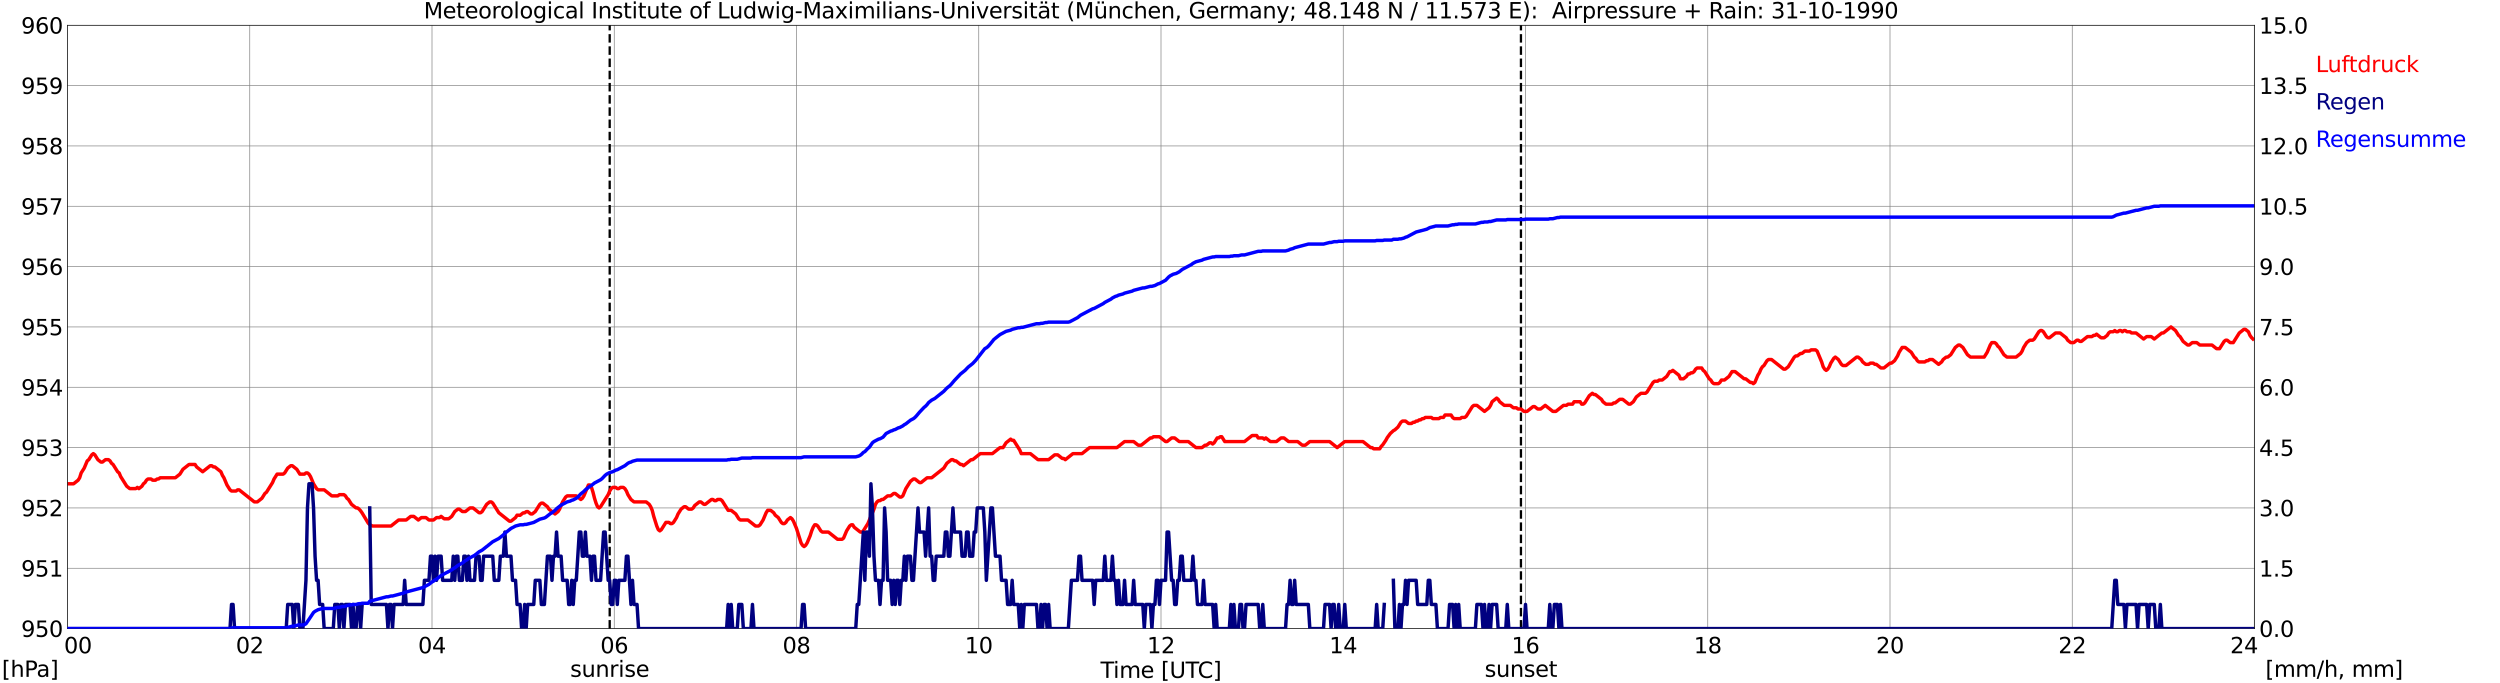 <?xml version="1.0" encoding="utf-8" standalone="no"?>
<!DOCTYPE svg PUBLIC "-//W3C//DTD SVG 1.1//EN"
  "http://www.w3.org/Graphics/SVG/1.1/DTD/svg11.dtd">
<svg xmlns:xlink="http://www.w3.org/1999/xlink" width="1085.4pt" height="296.64pt" viewBox="0 0 1085.4 296.64" xmlns="http://www.w3.org/2000/svg" version="1.1">
 <defs>
  <style type="text/css">*{stroke-linejoin: round; stroke-linecap: butt}</style>
 </defs>
 <g id="figure_1">
  <g id="patch_1">
   <path d="M 0 296.64 
L 1085.4 296.64 
L 1085.4 0 
L 0 0 
z
" style="fill: #ffffff"/>
  </g>
  <g id="axes_1">
   <g id="patch_2">
    <path d="M 29.306 272.909 
L 978.814 272.909 
L 978.814 10.976 
L 29.306 10.976 
z
" style="fill: #ffffff"/>
   </g>
   <g id="patch_3">
    <path d="M 978.814 272.909 
L 978.814 272.909 
L 978.814 10.976 
L 978.814 10.976 
z
" clip-path="url(#p144604a4f3)" style="fill: #d3d3d3; opacity: 0.25; stroke: #d3d3d3; stroke-linejoin: miter"/>
   </g>
   <g id="matplotlib.axis_1">
    <g id="xtick_1">
     <g id="line2d_1">
      <path d="M 29.306 272.909 
L 29.306 10.976 
" clip-path="url(#p144604a4f3)" style="fill: none; stroke: #808080; stroke-width: 0.3; stroke-linecap: square"/>
     </g>
     <g id="line2d_2"/>
     <g id="text_1">
      <!--    00 -->
      <g transform="translate(18.733 283.627) scale(0.095 -0.095)">
       <defs>
        <path id="DejaVuSans-20" transform="scale(0.016)"/>
        <path id="DejaVuSans-30" d="M 2034 4250 
Q 1547 4250 1301 3770 
Q 1056 3291 1056 2328 
Q 1056 1369 1301 889 
Q 1547 409 2034 409 
Q 2525 409 2770 889 
Q 3016 1369 3016 2328 
Q 3016 3291 2770 3770 
Q 2525 4250 2034 4250 
z
M 2034 4750 
Q 2819 4750 3233 4129 
Q 3647 3509 3647 2328 
Q 3647 1150 3233 529 
Q 2819 -91 2034 -91 
Q 1250 -91 836 529 
Q 422 1150 422 2328 
Q 422 3509 836 4129 
Q 1250 4750 2034 4750 
z
" transform="scale(0.016)"/>
       </defs>
       <use xlink:href="#DejaVuSans-20"/>
       <use xlink:href="#DejaVuSans-20" transform="translate(31.787 0)"/>
       <use xlink:href="#DejaVuSans-20" transform="translate(63.574 0)"/>
       <use xlink:href="#DejaVuSans-30" transform="translate(95.361 0)"/>
       <use xlink:href="#DejaVuSans-30" transform="translate(158.984 0)"/>
      </g>
     </g>
    </g>
    <g id="xtick_2">
     <g id="line2d_3">
      <path d="M 108.431 272.909 
L 108.431 10.976 
" clip-path="url(#p144604a4f3)" style="fill: none; stroke: #808080; stroke-width: 0.3; stroke-linecap: square"/>
     </g>
     <g id="line2d_4"/>
     <g id="text_2">
      <!-- 02 -->
      <g transform="translate(102.387 283.627) scale(0.095 -0.095)">
       <defs>
        <path id="DejaVuSans-32" d="M 1228 531 
L 3431 531 
L 3431 0 
L 469 0 
L 469 531 
Q 828 903 1448 1529 
Q 2069 2156 2228 2338 
Q 2531 2678 2651 2914 
Q 2772 3150 2772 3378 
Q 2772 3750 2511 3984 
Q 2250 4219 1831 4219 
Q 1534 4219 1204 4116 
Q 875 4013 500 3803 
L 500 4441 
Q 881 4594 1212 4672 
Q 1544 4750 1819 4750 
Q 2544 4750 2975 4387 
Q 3406 4025 3406 3419 
Q 3406 3131 3298 2873 
Q 3191 2616 2906 2266 
Q 2828 2175 2409 1742 
Q 1991 1309 1228 531 
z
" transform="scale(0.016)"/>
       </defs>
       <use xlink:href="#DejaVuSans-30"/>
       <use xlink:href="#DejaVuSans-32" transform="translate(63.623 0)"/>
      </g>
     </g>
    </g>
    <g id="xtick_3">
     <g id="line2d_5">
      <path d="M 187.557 272.909 
L 187.557 10.976 
" clip-path="url(#p144604a4f3)" style="fill: none; stroke: #808080; stroke-width: 0.3; stroke-linecap: square"/>
     </g>
     <g id="line2d_6"/>
     <g id="text_3">
      <!-- 04 -->
      <g transform="translate(181.513 283.627) scale(0.095 -0.095)">
       <defs>
        <path id="DejaVuSans-34" d="M 2419 4116 
L 825 1625 
L 2419 1625 
L 2419 4116 
z
M 2253 4666 
L 3047 4666 
L 3047 1625 
L 3713 1625 
L 3713 1100 
L 3047 1100 
L 3047 0 
L 2419 0 
L 2419 1100 
L 313 1100 
L 313 1709 
L 2253 4666 
z
" transform="scale(0.016)"/>
       </defs>
       <use xlink:href="#DejaVuSans-30"/>
       <use xlink:href="#DejaVuSans-34" transform="translate(63.623 0)"/>
      </g>
     </g>
    </g>
    <g id="xtick_4">
     <g id="line2d_7">
      <path d="M 266.683 272.909 
L 266.683 10.976 
" clip-path="url(#p144604a4f3)" style="fill: none; stroke: #808080; stroke-width: 0.3; stroke-linecap: square"/>
     </g>
     <g id="line2d_8"/>
     <g id="text_4">
      <!-- 06 -->
      <g transform="translate(260.638 283.627) scale(0.095 -0.095)">
       <defs>
        <path id="DejaVuSans-36" d="M 2113 2584 
Q 1688 2584 1439 2293 
Q 1191 2003 1191 1497 
Q 1191 994 1439 701 
Q 1688 409 2113 409 
Q 2538 409 2786 701 
Q 3034 994 3034 1497 
Q 3034 2003 2786 2293 
Q 2538 2584 2113 2584 
z
M 3366 4563 
L 3366 3988 
Q 3128 4100 2886 4159 
Q 2644 4219 2406 4219 
Q 1781 4219 1451 3797 
Q 1122 3375 1075 2522 
Q 1259 2794 1537 2939 
Q 1816 3084 2150 3084 
Q 2853 3084 3261 2657 
Q 3669 2231 3669 1497 
Q 3669 778 3244 343 
Q 2819 -91 2113 -91 
Q 1303 -91 875 529 
Q 447 1150 447 2328 
Q 447 3434 972 4092 
Q 1497 4750 2381 4750 
Q 2619 4750 2861 4703 
Q 3103 4656 3366 4563 
z
" transform="scale(0.016)"/>
       </defs>
       <use xlink:href="#DejaVuSans-30"/>
       <use xlink:href="#DejaVuSans-36" transform="translate(63.623 0)"/>
      </g>
     </g>
    </g>
    <g id="xtick_5">
     <g id="line2d_9">
      <path d="M 345.808 272.909 
L 345.808 10.976 
" clip-path="url(#p144604a4f3)" style="fill: none; stroke: #808080; stroke-width: 0.3; stroke-linecap: square"/>
     </g>
     <g id="line2d_10"/>
     <g id="text_5">
      <!-- 08 -->
      <g transform="translate(339.764 283.627) scale(0.095 -0.095)">
       <defs>
        <path id="DejaVuSans-38" d="M 2034 2216 
Q 1584 2216 1326 1975 
Q 1069 1734 1069 1313 
Q 1069 891 1326 650 
Q 1584 409 2034 409 
Q 2484 409 2743 651 
Q 3003 894 3003 1313 
Q 3003 1734 2745 1975 
Q 2488 2216 2034 2216 
z
M 1403 2484 
Q 997 2584 770 2862 
Q 544 3141 544 3541 
Q 544 4100 942 4425 
Q 1341 4750 2034 4750 
Q 2731 4750 3128 4425 
Q 3525 4100 3525 3541 
Q 3525 3141 3298 2862 
Q 3072 2584 2669 2484 
Q 3125 2378 3379 2068 
Q 3634 1759 3634 1313 
Q 3634 634 3220 271 
Q 2806 -91 2034 -91 
Q 1263 -91 848 271 
Q 434 634 434 1313 
Q 434 1759 690 2068 
Q 947 2378 1403 2484 
z
M 1172 3481 
Q 1172 3119 1398 2916 
Q 1625 2713 2034 2713 
Q 2441 2713 2670 2916 
Q 2900 3119 2900 3481 
Q 2900 3844 2670 4047 
Q 2441 4250 2034 4250 
Q 1625 4250 1398 4047 
Q 1172 3844 1172 3481 
z
" transform="scale(0.016)"/>
       </defs>
       <use xlink:href="#DejaVuSans-30"/>
       <use xlink:href="#DejaVuSans-38" transform="translate(63.623 0)"/>
      </g>
     </g>
    </g>
    <g id="xtick_6">
     <g id="line2d_11">
      <path d="M 424.934 272.909 
L 424.934 10.976 
" clip-path="url(#p144604a4f3)" style="fill: none; stroke: #808080; stroke-width: 0.3; stroke-linecap: square"/>
     </g>
     <g id="line2d_12"/>
     <g id="text_6">
      <!-- 10 -->
      <g transform="translate(418.89 283.627) scale(0.095 -0.095)">
       <defs>
        <path id="DejaVuSans-31" d="M 794 531 
L 1825 531 
L 1825 4091 
L 703 3866 
L 703 4441 
L 1819 4666 
L 2450 4666 
L 2450 531 
L 3481 531 
L 3481 0 
L 794 0 
L 794 531 
z
" transform="scale(0.016)"/>
       </defs>
       <use xlink:href="#DejaVuSans-31"/>
       <use xlink:href="#DejaVuSans-30" transform="translate(63.623 0)"/>
      </g>
     </g>
    </g>
    <g id="xtick_7">
     <g id="line2d_13">
      <path d="M 504.06 272.909 
L 504.06 10.976 
" clip-path="url(#p144604a4f3)" style="fill: none; stroke: #808080; stroke-width: 0.3; stroke-linecap: square"/>
     </g>
     <g id="line2d_14"/>
     <g id="text_7">
      <!-- 12 -->
      <g transform="translate(498.015 283.627) scale(0.095 -0.095)">
       <use xlink:href="#DejaVuSans-31"/>
       <use xlink:href="#DejaVuSans-32" transform="translate(63.623 0)"/>
      </g>
     </g>
    </g>
    <g id="xtick_8">
     <g id="line2d_15">
      <path d="M 583.185 272.909 
L 583.185 10.976 
" clip-path="url(#p144604a4f3)" style="fill: none; stroke: #808080; stroke-width: 0.3; stroke-linecap: square"/>
     </g>
     <g id="line2d_16"/>
     <g id="text_8">
      <!-- 14 -->
      <g transform="translate(577.141 283.627) scale(0.095 -0.095)">
       <use xlink:href="#DejaVuSans-31"/>
       <use xlink:href="#DejaVuSans-34" transform="translate(63.623 0)"/>
      </g>
     </g>
    </g>
    <g id="xtick_9">
     <g id="line2d_17">
      <path d="M 662.311 272.909 
L 662.311 10.976 
" clip-path="url(#p144604a4f3)" style="fill: none; stroke: #808080; stroke-width: 0.3; stroke-linecap: square"/>
     </g>
     <g id="line2d_18"/>
     <g id="text_9">
      <!-- 16 -->
      <g transform="translate(656.267 283.627) scale(0.095 -0.095)">
       <use xlink:href="#DejaVuSans-31"/>
       <use xlink:href="#DejaVuSans-36" transform="translate(63.623 0)"/>
      </g>
     </g>
    </g>
    <g id="xtick_10">
     <g id="line2d_19">
      <path d="M 741.437 272.909 
L 741.437 10.976 
" clip-path="url(#p144604a4f3)" style="fill: none; stroke: #808080; stroke-width: 0.3; stroke-linecap: square"/>
     </g>
     <g id="line2d_20"/>
     <g id="text_10">
      <!-- 18 -->
      <g transform="translate(735.392 283.627) scale(0.095 -0.095)">
       <use xlink:href="#DejaVuSans-31"/>
       <use xlink:href="#DejaVuSans-38" transform="translate(63.623 0)"/>
      </g>
     </g>
    </g>
    <g id="xtick_11">
     <g id="line2d_21">
      <path d="M 820.562 272.909 
L 820.562 10.976 
" clip-path="url(#p144604a4f3)" style="fill: none; stroke: #808080; stroke-width: 0.3; stroke-linecap: square"/>
     </g>
     <g id="line2d_22"/>
     <g id="text_11">
      <!-- 20 -->
      <g transform="translate(814.518 283.627) scale(0.095 -0.095)">
       <use xlink:href="#DejaVuSans-32"/>
       <use xlink:href="#DejaVuSans-30" transform="translate(63.623 0)"/>
      </g>
     </g>
    </g>
    <g id="xtick_12">
     <g id="line2d_23">
      <path d="M 899.688 272.909 
L 899.688 10.976 
" clip-path="url(#p144604a4f3)" style="fill: none; stroke: #808080; stroke-width: 0.3; stroke-linecap: square"/>
     </g>
     <g id="line2d_24"/>
     <g id="text_12">
      <!-- 22 -->
      <g transform="translate(893.644 283.627) scale(0.095 -0.095)">
       <use xlink:href="#DejaVuSans-32"/>
       <use xlink:href="#DejaVuSans-32" transform="translate(63.623 0)"/>
      </g>
     </g>
    </g>
    <g id="xtick_13">
     <g id="line2d_25">
      <path d="M 978.814 272.909 
L 978.814 10.976 
" clip-path="url(#p144604a4f3)" style="fill: none; stroke: #808080; stroke-width: 0.3; stroke-linecap: square"/>
     </g>
     <g id="line2d_26"/>
     <g id="text_13">
      <!-- 24    -->
      <g transform="translate(968.241 283.627) scale(0.095 -0.095)">
       <use xlink:href="#DejaVuSans-32"/>
       <use xlink:href="#DejaVuSans-34" transform="translate(63.623 0)"/>
       <use xlink:href="#DejaVuSans-20" transform="translate(127.246 0)"/>
       <use xlink:href="#DejaVuSans-20" transform="translate(159.033 0)"/>
       <use xlink:href="#DejaVuSans-20" transform="translate(190.82 0)"/>
      </g>
     </g>
    </g>
    <g id="text_14">
     <!-- Time [UTC] -->
     <g transform="translate(477.806 294.322) scale(0.095 -0.095)">
      <defs>
       <path id="DejaVuSans-54" d="M -19 4666 
L 3928 4666 
L 3928 4134 
L 2272 4134 
L 2272 0 
L 1638 0 
L 1638 4134 
L -19 4134 
L -19 4666 
z
" transform="scale(0.016)"/>
       <path id="DejaVuSans-69" d="M 603 3500 
L 1178 3500 
L 1178 0 
L 603 0 
L 603 3500 
z
M 603 4863 
L 1178 4863 
L 1178 4134 
L 603 4134 
L 603 4863 
z
" transform="scale(0.016)"/>
       <path id="DejaVuSans-6d" d="M 3328 2828 
Q 3544 3216 3844 3400 
Q 4144 3584 4550 3584 
Q 5097 3584 5394 3201 
Q 5691 2819 5691 2113 
L 5691 0 
L 5113 0 
L 5113 2094 
Q 5113 2597 4934 2840 
Q 4756 3084 4391 3084 
Q 3944 3084 3684 2787 
Q 3425 2491 3425 1978 
L 3425 0 
L 2847 0 
L 2847 2094 
Q 2847 2600 2669 2842 
Q 2491 3084 2119 3084 
Q 1678 3084 1418 2786 
Q 1159 2488 1159 1978 
L 1159 0 
L 581 0 
L 581 3500 
L 1159 3500 
L 1159 2956 
Q 1356 3278 1631 3431 
Q 1906 3584 2284 3584 
Q 2666 3584 2933 3390 
Q 3200 3197 3328 2828 
z
" transform="scale(0.016)"/>
       <path id="DejaVuSans-65" d="M 3597 1894 
L 3597 1613 
L 953 1613 
Q 991 1019 1311 708 
Q 1631 397 2203 397 
Q 2534 397 2845 478 
Q 3156 559 3463 722 
L 3463 178 
Q 3153 47 2828 -22 
Q 2503 -91 2169 -91 
Q 1331 -91 842 396 
Q 353 884 353 1716 
Q 353 2575 817 3079 
Q 1281 3584 2069 3584 
Q 2775 3584 3186 3129 
Q 3597 2675 3597 1894 
z
M 3022 2063 
Q 3016 2534 2758 2815 
Q 2500 3097 2075 3097 
Q 1594 3097 1305 2825 
Q 1016 2553 972 2059 
L 3022 2063 
z
" transform="scale(0.016)"/>
       <path id="DejaVuSans-5b" d="M 550 4863 
L 1875 4863 
L 1875 4416 
L 1125 4416 
L 1125 -397 
L 1875 -397 
L 1875 -844 
L 550 -844 
L 550 4863 
z
" transform="scale(0.016)"/>
       <path id="DejaVuSans-55" d="M 556 4666 
L 1191 4666 
L 1191 1831 
Q 1191 1081 1462 751 
Q 1734 422 2344 422 
Q 2950 422 3222 751 
Q 3494 1081 3494 1831 
L 3494 4666 
L 4128 4666 
L 4128 1753 
Q 4128 841 3676 375 
Q 3225 -91 2344 -91 
Q 1459 -91 1007 375 
Q 556 841 556 1753 
L 556 4666 
z
" transform="scale(0.016)"/>
       <path id="DejaVuSans-43" d="M 4122 4306 
L 4122 3641 
Q 3803 3938 3442 4084 
Q 3081 4231 2675 4231 
Q 1875 4231 1450 3742 
Q 1025 3253 1025 2328 
Q 1025 1406 1450 917 
Q 1875 428 2675 428 
Q 3081 428 3442 575 
Q 3803 722 4122 1019 
L 4122 359 
Q 3791 134 3420 21 
Q 3050 -91 2638 -91 
Q 1578 -91 968 557 
Q 359 1206 359 2328 
Q 359 3453 968 4101 
Q 1578 4750 2638 4750 
Q 3056 4750 3426 4639 
Q 3797 4528 4122 4306 
z
" transform="scale(0.016)"/>
       <path id="DejaVuSans-5d" d="M 1947 4863 
L 1947 -844 
L 622 -844 
L 622 -397 
L 1369 -397 
L 1369 4416 
L 622 4416 
L 622 4863 
L 1947 4863 
z
" transform="scale(0.016)"/>
      </defs>
      <use xlink:href="#DejaVuSans-54"/>
      <use xlink:href="#DejaVuSans-69" transform="translate(57.959 0)"/>
      <use xlink:href="#DejaVuSans-6d" transform="translate(85.742 0)"/>
      <use xlink:href="#DejaVuSans-65" transform="translate(183.154 0)"/>
      <use xlink:href="#DejaVuSans-20" transform="translate(244.678 0)"/>
      <use xlink:href="#DejaVuSans-5b" transform="translate(276.465 0)"/>
      <use xlink:href="#DejaVuSans-55" transform="translate(315.479 0)"/>
      <use xlink:href="#DejaVuSans-54" transform="translate(388.672 0)"/>
      <use xlink:href="#DejaVuSans-43" transform="translate(443.881 0)"/>
      <use xlink:href="#DejaVuSans-5d" transform="translate(513.705 0)"/>
     </g>
    </g>
   </g>
   <g id="matplotlib.axis_2">
    <g id="ytick_1">
     <g id="line2d_27">
      <path d="M 29.306 272.909 
L 978.814 272.909 
" clip-path="url(#p144604a4f3)" style="fill: none; stroke: #808080; stroke-width: 0.3; stroke-linecap: square"/>
     </g>
     <g id="line2d_28"/>
     <g id="text_15">
      <!-- 950 -->
      <g transform="translate(9.173 276.518) scale(0.095 -0.095)">
       <defs>
        <path id="DejaVuSans-39" d="M 703 97 
L 703 672 
Q 941 559 1184 500 
Q 1428 441 1663 441 
Q 2288 441 2617 861 
Q 2947 1281 2994 2138 
Q 2813 1869 2534 1725 
Q 2256 1581 1919 1581 
Q 1219 1581 811 2004 
Q 403 2428 403 3163 
Q 403 3881 828 4315 
Q 1253 4750 1959 4750 
Q 2769 4750 3195 4129 
Q 3622 3509 3622 2328 
Q 3622 1225 3098 567 
Q 2575 -91 1691 -91 
Q 1453 -91 1209 -44 
Q 966 3 703 97 
z
M 1959 2075 
Q 2384 2075 2632 2365 
Q 2881 2656 2881 3163 
Q 2881 3666 2632 3958 
Q 2384 4250 1959 4250 
Q 1534 4250 1286 3958 
Q 1038 3666 1038 3163 
Q 1038 2656 1286 2365 
Q 1534 2075 1959 2075 
z
" transform="scale(0.016)"/>
        <path id="DejaVuSans-35" d="M 691 4666 
L 3169 4666 
L 3169 4134 
L 1269 4134 
L 1269 2991 
Q 1406 3038 1543 3061 
Q 1681 3084 1819 3084 
Q 2600 3084 3056 2656 
Q 3513 2228 3513 1497 
Q 3513 744 3044 326 
Q 2575 -91 1722 -91 
Q 1428 -91 1123 -41 
Q 819 9 494 109 
L 494 744 
Q 775 591 1075 516 
Q 1375 441 1709 441 
Q 2250 441 2565 725 
Q 2881 1009 2881 1497 
Q 2881 1984 2565 2268 
Q 2250 2553 1709 2553 
Q 1456 2553 1204 2497 
Q 953 2441 691 2322 
L 691 4666 
z
" transform="scale(0.016)"/>
       </defs>
       <use xlink:href="#DejaVuSans-39"/>
       <use xlink:href="#DejaVuSans-35" transform="translate(63.623 0)"/>
       <use xlink:href="#DejaVuSans-30" transform="translate(127.246 0)"/>
      </g>
     </g>
    </g>
    <g id="ytick_2">
     <g id="line2d_29">
      <path d="M 29.306 246.715 
L 978.814 246.715 
" clip-path="url(#p144604a4f3)" style="fill: none; stroke: #808080; stroke-width: 0.3; stroke-linecap: square"/>
     </g>
     <g id="line2d_30"/>
     <g id="text_16">
      <!-- 951 -->
      <g transform="translate(9.173 250.325) scale(0.095 -0.095)">
       <use xlink:href="#DejaVuSans-39"/>
       <use xlink:href="#DejaVuSans-35" transform="translate(63.623 0)"/>
       <use xlink:href="#DejaVuSans-31" transform="translate(127.246 0)"/>
      </g>
     </g>
    </g>
    <g id="ytick_3">
     <g id="line2d_31">
      <path d="M 29.306 220.522 
L 978.814 220.522 
" clip-path="url(#p144604a4f3)" style="fill: none; stroke: #808080; stroke-width: 0.3; stroke-linecap: square"/>
     </g>
     <g id="line2d_32"/>
     <g id="text_17">
      <!-- 952 -->
      <g transform="translate(9.173 224.131) scale(0.095 -0.095)">
       <use xlink:href="#DejaVuSans-39"/>
       <use xlink:href="#DejaVuSans-35" transform="translate(63.623 0)"/>
       <use xlink:href="#DejaVuSans-32" transform="translate(127.246 0)"/>
      </g>
     </g>
    </g>
    <g id="ytick_4">
     <g id="line2d_33">
      <path d="M 29.306 194.329 
L 978.814 194.329 
" clip-path="url(#p144604a4f3)" style="fill: none; stroke: #808080; stroke-width: 0.3; stroke-linecap: square"/>
     </g>
     <g id="line2d_34"/>
     <g id="text_18">
      <!-- 953 -->
      <g transform="translate(9.173 197.938) scale(0.095 -0.095)">
       <defs>
        <path id="DejaVuSans-33" d="M 2597 2516 
Q 3050 2419 3304 2112 
Q 3559 1806 3559 1356 
Q 3559 666 3084 287 
Q 2609 -91 1734 -91 
Q 1441 -91 1130 -33 
Q 819 25 488 141 
L 488 750 
Q 750 597 1062 519 
Q 1375 441 1716 441 
Q 2309 441 2620 675 
Q 2931 909 2931 1356 
Q 2931 1769 2642 2001 
Q 2353 2234 1838 2234 
L 1294 2234 
L 1294 2753 
L 1863 2753 
Q 2328 2753 2575 2939 
Q 2822 3125 2822 3475 
Q 2822 3834 2567 4026 
Q 2313 4219 1838 4219 
Q 1578 4219 1281 4162 
Q 984 4106 628 3988 
L 628 4550 
Q 988 4650 1302 4700 
Q 1616 4750 1894 4750 
Q 2613 4750 3031 4423 
Q 3450 4097 3450 3541 
Q 3450 3153 3228 2886 
Q 3006 2619 2597 2516 
z
" transform="scale(0.016)"/>
       </defs>
       <use xlink:href="#DejaVuSans-39"/>
       <use xlink:href="#DejaVuSans-35" transform="translate(63.623 0)"/>
       <use xlink:href="#DejaVuSans-33" transform="translate(127.246 0)"/>
      </g>
     </g>
    </g>
    <g id="ytick_5">
     <g id="line2d_35">
      <path d="M 29.306 168.136 
L 978.814 168.136 
" clip-path="url(#p144604a4f3)" style="fill: none; stroke: #808080; stroke-width: 0.3; stroke-linecap: square"/>
     </g>
     <g id="line2d_36"/>
     <g id="text_19">
      <!-- 954 -->
      <g transform="translate(9.173 171.745) scale(0.095 -0.095)">
       <use xlink:href="#DejaVuSans-39"/>
       <use xlink:href="#DejaVuSans-35" transform="translate(63.623 0)"/>
       <use xlink:href="#DejaVuSans-34" transform="translate(127.246 0)"/>
      </g>
     </g>
    </g>
    <g id="ytick_6">
     <g id="line2d_37">
      <path d="M 29.306 141.942 
L 978.814 141.942 
" clip-path="url(#p144604a4f3)" style="fill: none; stroke: #808080; stroke-width: 0.3; stroke-linecap: square"/>
     </g>
     <g id="line2d_38"/>
     <g id="text_20">
      <!-- 955 -->
      <g transform="translate(9.173 145.551) scale(0.095 -0.095)">
       <use xlink:href="#DejaVuSans-39"/>
       <use xlink:href="#DejaVuSans-35" transform="translate(63.623 0)"/>
       <use xlink:href="#DejaVuSans-35" transform="translate(127.246 0)"/>
      </g>
     </g>
    </g>
    <g id="ytick_7">
     <g id="line2d_39">
      <path d="M 29.306 115.749 
L 978.814 115.749 
" clip-path="url(#p144604a4f3)" style="fill: none; stroke: #808080; stroke-width: 0.3; stroke-linecap: square"/>
     </g>
     <g id="line2d_40"/>
     <g id="text_21">
      <!-- 956 -->
      <g transform="translate(9.173 119.358) scale(0.095 -0.095)">
       <use xlink:href="#DejaVuSans-39"/>
       <use xlink:href="#DejaVuSans-35" transform="translate(63.623 0)"/>
       <use xlink:href="#DejaVuSans-36" transform="translate(127.246 0)"/>
      </g>
     </g>
    </g>
    <g id="ytick_8">
     <g id="line2d_41">
      <path d="M 29.306 89.556 
L 978.814 89.556 
" clip-path="url(#p144604a4f3)" style="fill: none; stroke: #808080; stroke-width: 0.3; stroke-linecap: square"/>
     </g>
     <g id="line2d_42"/>
     <g id="text_22">
      <!-- 957 -->
      <g transform="translate(9.173 93.165) scale(0.095 -0.095)">
       <defs>
        <path id="DejaVuSans-37" d="M 525 4666 
L 3525 4666 
L 3525 4397 
L 1831 0 
L 1172 0 
L 2766 4134 
L 525 4134 
L 525 4666 
z
" transform="scale(0.016)"/>
       </defs>
       <use xlink:href="#DejaVuSans-39"/>
       <use xlink:href="#DejaVuSans-35" transform="translate(63.623 0)"/>
       <use xlink:href="#DejaVuSans-37" transform="translate(127.246 0)"/>
      </g>
     </g>
    </g>
    <g id="ytick_9">
     <g id="line2d_43">
      <path d="M 29.306 63.362 
L 978.814 63.362 
" clip-path="url(#p144604a4f3)" style="fill: none; stroke: #808080; stroke-width: 0.3; stroke-linecap: square"/>
     </g>
     <g id="line2d_44"/>
     <g id="text_23">
      <!-- 958 -->
      <g transform="translate(9.173 66.972) scale(0.095 -0.095)">
       <use xlink:href="#DejaVuSans-39"/>
       <use xlink:href="#DejaVuSans-35" transform="translate(63.623 0)"/>
       <use xlink:href="#DejaVuSans-38" transform="translate(127.246 0)"/>
      </g>
     </g>
    </g>
    <g id="ytick_10">
     <g id="line2d_45">
      <path d="M 29.306 37.169 
L 978.814 37.169 
" clip-path="url(#p144604a4f3)" style="fill: none; stroke: #808080; stroke-width: 0.3; stroke-linecap: square"/>
     </g>
     <g id="line2d_46"/>
     <g id="text_24">
      <!-- 959 -->
      <g transform="translate(9.173 40.778) scale(0.095 -0.095)">
       <use xlink:href="#DejaVuSans-39"/>
       <use xlink:href="#DejaVuSans-35" transform="translate(63.623 0)"/>
       <use xlink:href="#DejaVuSans-39" transform="translate(127.246 0)"/>
      </g>
     </g>
    </g>
    <g id="ytick_11">
     <g id="line2d_47">
      <path d="M 29.306 10.976 
L 978.814 10.976 
" clip-path="url(#p144604a4f3)" style="fill: none; stroke: #808080; stroke-width: 0.3; stroke-linecap: square"/>
     </g>
     <g id="line2d_48"/>
     <g id="text_25">
      <!-- 960 -->
      <g transform="translate(9.173 14.585) scale(0.095 -0.095)">
       <use xlink:href="#DejaVuSans-39"/>
       <use xlink:href="#DejaVuSans-36" transform="translate(63.623 0)"/>
       <use xlink:href="#DejaVuSans-30" transform="translate(127.246 0)"/>
      </g>
     </g>
    </g>
   </g>
   <g id="line2d_49">
    <path d="M 264.705 272.909 
L 264.705 10.976 
" clip-path="url(#p144604a4f3)" style="fill: none; stroke-dasharray: 3.7,1.6; stroke-dashoffset: 0; stroke: #000000"/>
   </g>
   <g id="line2d_50">
    <path d="M 660.333 272.909 
L 660.333 10.976 
" clip-path="url(#p144604a4f3)" style="fill: none; stroke-dasharray: 3.7,1.6; stroke-dashoffset: 0; stroke: #000000"/>
   </g>
   <g id="line2d_51">
    <path d="M 29.306 210.045 
L 31.943 210.045 
L 33.921 208.473 
L 34.581 207.426 
L 35.24 205.33 
L 36.559 203.235 
L 37.878 200.091 
L 38.537 199.568 
L 39.856 197.472 
L 40.515 196.948 
L 41.175 197.472 
L 42.493 199.568 
L 43.812 200.615 
L 44.472 200.615 
L 45.79 199.568 
L 47.109 199.568 
L 47.768 200.091 
L 48.428 201.139 
L 49.087 201.663 
L 51.065 204.806 
L 51.725 205.33 
L 52.384 206.902 
L 55.022 211.093 
L 56.34 212.14 
L 58.978 212.14 
L 59.637 211.616 
L 60.297 212.14 
L 61.615 211.093 
L 62.275 210.045 
L 62.934 209.521 
L 63.594 208.473 
L 64.253 207.949 
L 65.572 207.949 
L 66.231 208.473 
L 67.55 208.473 
L 68.209 207.949 
L 68.869 207.949 
L 69.528 207.426 
L 76.122 207.426 
L 78.1 205.854 
L 79.419 203.758 
L 82.056 201.663 
L 84.694 201.663 
L 85.353 202.711 
L 87.991 204.806 
L 91.288 202.187 
L 91.947 202.187 
L 92.606 202.711 
L 93.266 202.711 
L 95.903 204.806 
L 96.563 206.378 
L 97.222 207.426 
L 98.541 210.569 
L 99.86 212.664 
L 100.519 213.188 
L 102.497 213.188 
L 103.156 212.664 
L 103.816 212.664 
L 110.41 217.903 
L 111.728 217.903 
L 113.707 216.331 
L 115.025 214.236 
L 115.685 213.712 
L 118.322 209.521 
L 118.982 207.949 
L 120.3 205.854 
L 122.938 205.854 
L 123.597 205.33 
L 124.916 203.235 
L 126.235 202.187 
L 126.894 202.187 
L 128.872 203.758 
L 130.191 205.854 
L 132.169 205.854 
L 132.829 205.33 
L 133.488 205.33 
L 134.147 205.854 
L 134.807 206.902 
L 136.125 210.045 
L 137.444 212.14 
L 138.104 212.664 
L 140.741 212.664 
L 144.038 215.284 
L 146.676 215.284 
L 147.335 214.76 
L 149.313 214.76 
L 149.972 215.284 
L 150.632 216.331 
L 151.291 216.855 
L 152.61 218.951 
L 154.588 220.522 
L 155.247 220.522 
L 155.907 221.046 
L 156.566 221.779 
L 157.226 222.722 
L 159.863 227.123 
L 160.523 227.752 
L 161.182 228.171 
L 161.841 228.38 
L 169.754 228.38 
L 173.051 225.761 
L 176.348 225.761 
L 178.326 224.189 
L 179.645 224.189 
L 181.623 225.761 
L 182.941 224.713 
L 184.92 224.713 
L 186.238 225.761 
L 188.217 225.761 
L 189.535 224.713 
L 190.854 224.713 
L 191.513 224.189 
L 192.832 225.237 
L 194.81 225.237 
L 196.129 224.189 
L 197.448 222.094 
L 198.767 221.046 
L 199.426 221.046 
L 200.745 222.094 
L 202.063 222.094 
L 204.042 220.522 
L 205.36 220.522 
L 207.998 222.618 
L 208.657 222.618 
L 209.317 222.094 
L 211.295 218.951 
L 212.614 217.903 
L 213.273 217.903 
L 213.932 218.427 
L 216.57 222.618 
L 221.186 226.285 
L 221.845 226.285 
L 223.823 224.713 
L 224.482 223.665 
L 225.801 223.718 
L 227.12 222.67 
L 227.779 222.67 
L 228.439 222.146 
L 229.098 222.094 
L 230.417 223.142 
L 231.076 223.142 
L 232.395 222.094 
L 234.373 218.951 
L 235.033 218.427 
L 235.692 218.427 
L 237.67 219.998 
L 238.329 221.046 
L 240.967 223.142 
L 242.286 222.094 
L 242.945 221.046 
L 244.264 217.903 
L 245.583 215.807 
L 246.242 215.284 
L 250.198 215.284 
L 252.176 216.855 
L 252.836 216.331 
L 253.495 215.284 
L 255.473 210.569 
L 256.133 210.569 
L 256.792 211.616 
L 257.451 213.712 
L 258.111 216.331 
L 258.77 218.427 
L 259.43 219.998 
L 260.089 220.522 
L 260.748 219.998 
L 264.045 214.76 
L 264.705 213.188 
L 265.364 212.14 
L 266.023 211.616 
L 267.342 211.616 
L 268.002 212.14 
L 268.661 212.14 
L 269.32 211.616 
L 270.639 211.616 
L 271.298 212.14 
L 271.958 213.188 
L 272.617 214.76 
L 273.936 216.855 
L 275.255 217.903 
L 280.53 217.903 
L 281.849 218.951 
L 282.508 219.998 
L 283.167 221.57 
L 283.827 224.189 
L 285.145 228.38 
L 285.805 229.952 
L 286.464 230.476 
L 287.124 229.952 
L 289.102 226.809 
L 290.42 226.809 
L 291.08 227.332 
L 291.739 227.332 
L 292.399 226.809 
L 293.717 224.713 
L 294.377 223.142 
L 295.696 221.046 
L 297.014 219.998 
L 297.674 219.998 
L 298.992 221.046 
L 300.311 221.046 
L 300.971 220.522 
L 301.63 219.474 
L 303.608 217.903 
L 304.267 217.903 
L 305.586 218.951 
L 306.246 218.951 
L 308.883 216.855 
L 309.543 216.855 
L 310.202 217.379 
L 310.861 217.379 
L 311.521 216.855 
L 312.839 216.855 
L 313.499 217.379 
L 316.136 221.57 
L 317.455 221.57 
L 319.433 223.142 
L 320.752 225.237 
L 321.411 225.761 
L 324.708 225.761 
L 328.005 228.38 
L 329.324 228.38 
L 329.983 227.856 
L 331.302 225.761 
L 332.621 222.618 
L 333.28 221.57 
L 334.599 221.57 
L 335.918 222.618 
L 336.577 223.665 
L 337.896 224.713 
L 339.215 226.809 
L 339.874 227.332 
L 340.533 227.332 
L 341.193 226.809 
L 341.852 225.761 
L 343.171 224.713 
L 343.83 225.237 
L 344.49 226.285 
L 345.808 229.428 
L 347.787 235.714 
L 348.446 236.762 
L 349.105 237.286 
L 349.765 236.762 
L 350.424 235.714 
L 351.743 232.571 
L 352.402 230.476 
L 353.062 228.904 
L 353.721 227.856 
L 354.38 227.856 
L 355.04 228.38 
L 356.359 230.476 
L 357.018 231 
L 359.655 231 
L 363.612 234.143 
L 365.59 234.143 
L 366.249 233.619 
L 367.568 230.476 
L 368.887 228.38 
L 369.546 227.856 
L 370.206 227.856 
L 370.865 228.904 
L 373.502 231 
L 374.162 231 
L 374.821 230.476 
L 376.799 227.332 
L 379.437 221.046 
L 380.096 218.951 
L 380.756 217.903 
L 381.415 217.379 
L 382.074 217.379 
L 382.734 216.855 
L 383.393 216.855 
L 385.371 215.284 
L 386.69 215.284 
L 388.009 214.236 
L 388.668 214.236 
L 390.646 215.807 
L 391.306 215.807 
L 391.965 215.284 
L 393.284 212.14 
L 395.262 208.997 
L 396.581 207.949 
L 397.24 207.949 
L 399.218 209.521 
L 399.878 209.521 
L 402.515 207.426 
L 404.493 207.426 
L 409.768 203.235 
L 411.087 201.139 
L 413.065 199.568 
L 413.725 199.568 
L 414.384 200.091 
L 415.043 200.091 
L 417.022 201.663 
L 417.681 201.663 
L 418.34 202.187 
L 421.637 199.568 
L 422.297 199.568 
L 425.593 196.948 
L 430.869 196.948 
L 434.165 194.329 
L 435.484 194.329 
L 436.803 192.233 
L 438.781 190.662 
L 439.44 191.186 
L 440.1 191.186 
L 442.737 195.377 
L 443.397 196.948 
L 447.353 196.948 
L 450.65 199.568 
L 455.266 199.568 
L 457.903 197.472 
L 459.222 197.472 
L 461.2 199.044 
L 461.859 199.044 
L 462.519 199.568 
L 465.816 196.948 
L 469.772 196.948 
L 473.069 194.329 
L 484.938 194.329 
L 488.235 191.71 
L 492.191 191.71 
L 494.169 193.281 
L 495.488 193.281 
L 499.444 190.138 
L 500.103 190.138 
L 500.763 189.614 
L 503.4 189.614 
L 506.038 191.71 
L 506.697 191.71 
L 508.675 190.138 
L 509.994 190.138 
L 511.972 191.71 
L 515.929 191.71 
L 519.226 194.329 
L 521.863 194.329 
L 523.182 193.281 
L 523.841 193.281 
L 525.16 192.233 
L 525.819 192.233 
L 526.479 192.757 
L 527.138 192.233 
L 528.457 190.138 
L 529.116 190.138 
L 529.776 189.614 
L 530.435 189.614 
L 531.754 191.71 
L 540.326 191.71 
L 543.623 189.09 
L 545.601 189.09 
L 546.26 190.138 
L 548.238 190.138 
L 548.898 190.662 
L 549.557 190.138 
L 551.535 191.71 
L 554.173 191.71 
L 556.151 190.138 
L 557.47 190.138 
L 559.448 191.71 
L 563.404 191.71 
L 565.382 193.281 
L 566.701 193.281 
L 568.679 191.71 
L 577.251 191.71 
L 580.548 194.329 
L 583.845 191.71 
L 591.757 191.71 
L 595.054 194.329 
L 595.714 194.329 
L 596.373 194.853 
L 599.011 194.853 
L 599.67 193.805 
L 600.329 193.124 
L 601.648 191.186 
L 602.307 189.981 
L 603.626 188.2 
L 604.945 186.995 
L 605.604 186.628 
L 606.923 185.423 
L 608.242 183.328 
L 608.901 182.804 
L 610.22 182.804 
L 611.539 183.852 
L 612.858 183.852 
L 613.517 183.328 
L 614.176 183.328 
L 614.836 182.804 
L 615.495 182.804 
L 616.154 182.28 
L 616.814 182.28 
L 617.473 181.756 
L 618.133 181.756 
L 618.792 181.232 
L 621.429 181.232 
L 622.089 181.756 
L 624.726 181.756 
L 625.386 181.232 
L 626.705 181.232 
L 627.364 180.184 
L 630.001 180.184 
L 630.661 181.232 
L 631.32 181.756 
L 633.958 181.756 
L 634.617 181.232 
L 635.936 181.232 
L 636.595 180.708 
L 639.233 176.517 
L 639.892 175.994 
L 641.211 175.994 
L 644.508 178.613 
L 646.486 177.041 
L 647.145 175.994 
L 647.805 174.422 
L 649.783 172.85 
L 650.442 173.374 
L 651.102 174.422 
L 653.08 175.994 
L 655.717 175.994 
L 657.036 177.041 
L 658.355 177.041 
L 659.014 177.565 
L 660.333 177.565 
L 661.652 178.613 
L 662.97 178.613 
L 665.608 176.517 
L 666.267 176.517 
L 667.586 177.565 
L 668.905 177.565 
L 670.883 175.994 
L 674.18 178.613 
L 675.499 178.613 
L 678.796 175.994 
L 680.114 175.994 
L 680.774 175.47 
L 682.752 175.47 
L 683.411 174.422 
L 686.049 174.422 
L 686.708 175.47 
L 687.368 175.47 
L 688.027 174.946 
L 690.005 171.803 
L 691.324 170.755 
L 691.983 171.279 
L 692.643 171.279 
L 695.28 173.374 
L 695.939 174.422 
L 697.258 175.47 
L 699.896 175.47 
L 700.555 174.946 
L 701.215 174.946 
L 703.193 173.374 
L 704.511 173.374 
L 707.149 175.47 
L 707.808 175.47 
L 709.127 174.422 
L 710.446 172.326 
L 712.424 170.755 
L 714.402 170.755 
L 715.062 170.231 
L 717.699 166.04 
L 718.358 165.516 
L 719.677 165.516 
L 720.337 164.992 
L 721.655 164.992 
L 723.633 163.421 
L 724.952 161.325 
L 725.612 161.325 
L 726.271 160.801 
L 728.909 162.897 
L 729.568 164.468 
L 730.887 164.468 
L 732.205 163.421 
L 732.865 162.373 
L 733.524 162.373 
L 734.184 161.849 
L 734.843 161.849 
L 735.502 161.325 
L 736.162 160.278 
L 736.821 159.754 
L 738.799 159.754 
L 739.459 160.801 
L 740.118 161.325 
L 742.096 164.468 
L 742.756 164.992 
L 743.415 166.04 
L 744.074 166.564 
L 746.052 166.564 
L 746.712 166.04 
L 747.371 164.992 
L 748.69 164.992 
L 750.668 163.421 
L 751.987 161.325 
L 753.306 161.325 
L 757.262 164.468 
L 757.921 164.468 
L 759.899 166.04 
L 760.559 166.04 
L 761.218 166.564 
L 761.878 166.04 
L 763.196 162.897 
L 763.856 161.849 
L 764.515 160.278 
L 765.174 159.23 
L 765.834 158.706 
L 767.153 156.61 
L 767.812 156.087 
L 769.131 156.087 
L 774.406 160.278 
L 775.065 160.278 
L 776.384 159.23 
L 779.021 155.039 
L 779.681 154.515 
L 780.34 154.515 
L 781.659 153.467 
L 782.318 153.467 
L 783.637 152.42 
L 785.615 152.42 
L 786.275 151.896 
L 788.253 151.896 
L 788.912 152.42 
L 790.89 157.134 
L 791.55 159.23 
L 792.209 160.278 
L 792.868 160.801 
L 793.528 160.278 
L 794.187 159.23 
L 794.847 157.658 
L 796.165 155.563 
L 796.825 155.039 
L 798.143 156.087 
L 799.462 158.182 
L 800.122 158.706 
L 801.44 158.706 
L 806.056 155.039 
L 806.715 155.039 
L 808.034 156.087 
L 808.694 157.134 
L 810.012 158.182 
L 811.331 158.182 
L 811.99 157.658 
L 813.309 157.658 
L 813.969 158.182 
L 814.628 158.182 
L 816.606 159.754 
L 817.925 159.754 
L 820.562 157.658 
L 821.222 157.658 
L 822.541 156.61 
L 823.859 154.515 
L 824.519 152.943 
L 825.837 150.848 
L 827.156 150.848 
L 829.794 152.943 
L 831.112 155.039 
L 831.772 155.563 
L 832.431 156.61 
L 833.091 157.134 
L 835.728 157.134 
L 836.388 156.61 
L 837.047 156.61 
L 837.706 156.087 
L 839.025 156.087 
L 841.663 158.182 
L 842.981 157.134 
L 843.641 156.087 
L 844.959 155.039 
L 845.619 155.039 
L 846.938 153.991 
L 848.916 150.848 
L 850.235 149.8 
L 850.894 149.8 
L 852.213 150.848 
L 854.191 153.991 
L 855.51 155.039 
L 861.444 155.039 
L 862.763 152.943 
L 864.082 149.8 
L 864.741 148.753 
L 866.06 148.753 
L 866.719 149.276 
L 867.378 150.324 
L 868.038 150.848 
L 870.016 153.991 
L 871.335 155.039 
L 875.291 155.039 
L 877.269 153.467 
L 877.929 152.42 
L 878.588 150.848 
L 879.907 148.753 
L 881.225 147.705 
L 882.544 147.705 
L 883.204 147.181 
L 885.182 144.038 
L 885.841 143.514 
L 886.5 143.514 
L 887.16 144.038 
L 888.479 146.133 
L 889.138 146.657 
L 889.797 146.657 
L 892.435 144.562 
L 894.413 144.562 
L 897.051 146.657 
L 897.71 147.705 
L 899.029 148.753 
L 900.347 148.753 
L 901.666 147.705 
L 902.326 147.705 
L 902.985 148.229 
L 903.644 148.229 
L 906.282 146.133 
L 908.26 146.133 
L 908.919 145.609 
L 909.579 145.609 
L 910.238 145.085 
L 912.216 146.657 
L 913.535 146.657 
L 914.854 145.609 
L 915.513 144.562 
L 916.173 144.038 
L 917.491 144.038 
L 918.151 143.514 
L 918.81 144.038 
L 919.469 144.038 
L 920.129 143.514 
L 920.788 143.514 
L 921.448 144.038 
L 922.107 143.514 
L 922.766 143.514 
L 923.426 144.038 
L 924.745 144.038 
L 925.404 144.562 
L 927.382 144.562 
L 930.679 147.181 
L 931.998 146.133 
L 933.976 146.133 
L 935.295 147.181 
L 938.592 144.562 
L 939.251 144.562 
L 942.548 141.942 
L 944.526 143.514 
L 945.845 145.609 
L 946.504 146.133 
L 947.823 148.229 
L 949.801 149.8 
L 950.46 149.8 
L 951.779 148.753 
L 953.757 148.753 
L 955.076 149.8 
L 960.351 149.8 
L 962.329 151.372 
L 963.648 151.372 
L 965.626 148.229 
L 966.285 147.705 
L 966.945 147.705 
L 968.264 148.753 
L 969.582 148.753 
L 972.22 144.562 
L 974.198 142.99 
L 974.857 142.99 
L 976.176 144.038 
L 976.836 145.609 
L 977.495 146.526 
L 978.154 147.181 
L 978.154 147.181 
" clip-path="url(#p144604a4f3)" style="fill: none; stroke: #ff0000; stroke-width: 1.5; stroke-linecap: square"/>
   </g>
   <g id="patch_4">
    <path d="M 29.306 272.909 
L 29.306 10.976 
" style="fill: none; stroke: #000000; stroke-width: 0.3; stroke-linejoin: miter; stroke-linecap: square"/>
   </g>
   <g id="patch_5">
    <path d="M 29.306 272.909 
L 978.814 272.909 
" style="fill: none; stroke: #000000; stroke-width: 0.3; stroke-linejoin: miter; stroke-linecap: square"/>
   </g>
   <g id="patch_6">
    <path d="M 29.306 10.976 
L 978.814 10.976 
" style="fill: none; stroke: #000000; stroke-width: 0.3; stroke-linejoin: miter; stroke-linecap: square"/>
   </g>
   <g id="text_26">
    <!-- sunrise -->
    <g transform="translate(247.54 293.863) scale(0.095 -0.095)">
     <defs>
      <path id="DejaVuSans-73" d="M 2834 3397 
L 2834 2853 
Q 2591 2978 2328 3040 
Q 2066 3103 1784 3103 
Q 1356 3103 1142 2972 
Q 928 2841 928 2578 
Q 928 2378 1081 2264 
Q 1234 2150 1697 2047 
L 1894 2003 
Q 2506 1872 2764 1633 
Q 3022 1394 3022 966 
Q 3022 478 2636 193 
Q 2250 -91 1575 -91 
Q 1294 -91 989 -36 
Q 684 19 347 128 
L 347 722 
Q 666 556 975 473 
Q 1284 391 1588 391 
Q 1994 391 2212 530 
Q 2431 669 2431 922 
Q 2431 1156 2273 1281 
Q 2116 1406 1581 1522 
L 1381 1569 
Q 847 1681 609 1914 
Q 372 2147 372 2553 
Q 372 3047 722 3315 
Q 1072 3584 1716 3584 
Q 2034 3584 2315 3537 
Q 2597 3491 2834 3397 
z
" transform="scale(0.016)"/>
      <path id="DejaVuSans-75" d="M 544 1381 
L 544 3500 
L 1119 3500 
L 1119 1403 
Q 1119 906 1312 657 
Q 1506 409 1894 409 
Q 2359 409 2629 706 
Q 2900 1003 2900 1516 
L 2900 3500 
L 3475 3500 
L 3475 0 
L 2900 0 
L 2900 538 
Q 2691 219 2414 64 
Q 2138 -91 1772 -91 
Q 1169 -91 856 284 
Q 544 659 544 1381 
z
M 1991 3584 
L 1991 3584 
z
" transform="scale(0.016)"/>
      <path id="DejaVuSans-6e" d="M 3513 2113 
L 3513 0 
L 2938 0 
L 2938 2094 
Q 2938 2591 2744 2837 
Q 2550 3084 2163 3084 
Q 1697 3084 1428 2787 
Q 1159 2491 1159 1978 
L 1159 0 
L 581 0 
L 581 3500 
L 1159 3500 
L 1159 2956 
Q 1366 3272 1645 3428 
Q 1925 3584 2291 3584 
Q 2894 3584 3203 3211 
Q 3513 2838 3513 2113 
z
" transform="scale(0.016)"/>
      <path id="DejaVuSans-72" d="M 2631 2963 
Q 2534 3019 2420 3045 
Q 2306 3072 2169 3072 
Q 1681 3072 1420 2755 
Q 1159 2438 1159 1844 
L 1159 0 
L 581 0 
L 581 3500 
L 1159 3500 
L 1159 2956 
Q 1341 3275 1631 3429 
Q 1922 3584 2338 3584 
Q 2397 3584 2469 3576 
Q 2541 3569 2628 3553 
L 2631 2963 
z
" transform="scale(0.016)"/>
     </defs>
     <use xlink:href="#DejaVuSans-73"/>
     <use xlink:href="#DejaVuSans-75" transform="translate(52.1 0)"/>
     <use xlink:href="#DejaVuSans-6e" transform="translate(115.479 0)"/>
     <use xlink:href="#DejaVuSans-72" transform="translate(178.857 0)"/>
     <use xlink:href="#DejaVuSans-69" transform="translate(219.971 0)"/>
     <use xlink:href="#DejaVuSans-73" transform="translate(247.754 0)"/>
     <use xlink:href="#DejaVuSans-65" transform="translate(299.854 0)"/>
    </g>
   </g>
   <g id="text_27">
    <!-- sunset -->
    <g transform="translate(644.579 293.863) scale(0.095 -0.095)">
     <defs>
      <path id="DejaVuSans-74" d="M 1172 4494 
L 1172 3500 
L 2356 3500 
L 2356 3053 
L 1172 3053 
L 1172 1153 
Q 1172 725 1289 603 
Q 1406 481 1766 481 
L 2356 481 
L 2356 0 
L 1766 0 
Q 1100 0 847 248 
Q 594 497 594 1153 
L 594 3053 
L 172 3053 
L 172 3500 
L 594 3500 
L 594 4494 
L 1172 4494 
z
" transform="scale(0.016)"/>
     </defs>
     <use xlink:href="#DejaVuSans-73"/>
     <use xlink:href="#DejaVuSans-75" transform="translate(52.1 0)"/>
     <use xlink:href="#DejaVuSans-6e" transform="translate(115.479 0)"/>
     <use xlink:href="#DejaVuSans-73" transform="translate(178.857 0)"/>
     <use xlink:href="#DejaVuSans-65" transform="translate(230.957 0)"/>
     <use xlink:href="#DejaVuSans-74" transform="translate(292.48 0)"/>
    </g>
   </g>
   <g id="text_28">
    <!-- [hPa] -->
    <g transform="translate(0.821 293.863) scale(0.095 -0.095)">
     <defs>
      <path id="DejaVuSans-68" d="M 3513 2113 
L 3513 0 
L 2938 0 
L 2938 2094 
Q 2938 2591 2744 2837 
Q 2550 3084 2163 3084 
Q 1697 3084 1428 2787 
Q 1159 2491 1159 1978 
L 1159 0 
L 581 0 
L 581 4863 
L 1159 4863 
L 1159 2956 
Q 1366 3272 1645 3428 
Q 1925 3584 2291 3584 
Q 2894 3584 3203 3211 
Q 3513 2838 3513 2113 
z
" transform="scale(0.016)"/>
      <path id="DejaVuSans-50" d="M 1259 4147 
L 1259 2394 
L 2053 2394 
Q 2494 2394 2734 2622 
Q 2975 2850 2975 3272 
Q 2975 3691 2734 3919 
Q 2494 4147 2053 4147 
L 1259 4147 
z
M 628 4666 
L 2053 4666 
Q 2838 4666 3239 4311 
Q 3641 3956 3641 3272 
Q 3641 2581 3239 2228 
Q 2838 1875 2053 1875 
L 1259 1875 
L 1259 0 
L 628 0 
L 628 4666 
z
" transform="scale(0.016)"/>
      <path id="DejaVuSans-61" d="M 2194 1759 
Q 1497 1759 1228 1600 
Q 959 1441 959 1056 
Q 959 750 1161 570 
Q 1363 391 1709 391 
Q 2188 391 2477 730 
Q 2766 1069 2766 1631 
L 2766 1759 
L 2194 1759 
z
M 3341 1997 
L 3341 0 
L 2766 0 
L 2766 531 
Q 2569 213 2275 61 
Q 1981 -91 1556 -91 
Q 1019 -91 701 211 
Q 384 513 384 1019 
Q 384 1609 779 1909 
Q 1175 2209 1959 2209 
L 2766 2209 
L 2766 2266 
Q 2766 2663 2505 2880 
Q 2244 3097 1772 3097 
Q 1472 3097 1187 3025 
Q 903 2953 641 2809 
L 641 3341 
Q 956 3463 1253 3523 
Q 1550 3584 1831 3584 
Q 2591 3584 2966 3190 
Q 3341 2797 3341 1997 
z
" transform="scale(0.016)"/>
     </defs>
     <use xlink:href="#DejaVuSans-5b"/>
     <use xlink:href="#DejaVuSans-68" transform="translate(39.014 0)"/>
     <use xlink:href="#DejaVuSans-50" transform="translate(102.393 0)"/>
     <use xlink:href="#DejaVuSans-61" transform="translate(158.195 0)"/>
     <use xlink:href="#DejaVuSans-5d" transform="translate(219.475 0)"/>
    </g>
   </g>
   <g id="text_29">
    <!-- Luftdruck -->
    <g style="fill: #ff0000" transform="translate(1005.4 31.291) scale(0.095 -0.095)">
     <defs>
      <path id="DejaVuSans-4c" d="M 628 4666 
L 1259 4666 
L 1259 531 
L 3531 531 
L 3531 0 
L 628 0 
L 628 4666 
z
" transform="scale(0.016)"/>
      <path id="DejaVuSans-66" d="M 2375 4863 
L 2375 4384 
L 1825 4384 
Q 1516 4384 1395 4259 
Q 1275 4134 1275 3809 
L 1275 3500 
L 2222 3500 
L 2222 3053 
L 1275 3053 
L 1275 0 
L 697 0 
L 697 3053 
L 147 3053 
L 147 3500 
L 697 3500 
L 697 3744 
Q 697 4328 969 4595 
Q 1241 4863 1831 4863 
L 2375 4863 
z
" transform="scale(0.016)"/>
      <path id="DejaVuSans-64" d="M 2906 2969 
L 2906 4863 
L 3481 4863 
L 3481 0 
L 2906 0 
L 2906 525 
Q 2725 213 2448 61 
Q 2172 -91 1784 -91 
Q 1150 -91 751 415 
Q 353 922 353 1747 
Q 353 2572 751 3078 
Q 1150 3584 1784 3584 
Q 2172 3584 2448 3432 
Q 2725 3281 2906 2969 
z
M 947 1747 
Q 947 1113 1208 752 
Q 1469 391 1925 391 
Q 2381 391 2643 752 
Q 2906 1113 2906 1747 
Q 2906 2381 2643 2742 
Q 2381 3103 1925 3103 
Q 1469 3103 1208 2742 
Q 947 2381 947 1747 
z
" transform="scale(0.016)"/>
      <path id="DejaVuSans-63" d="M 3122 3366 
L 3122 2828 
Q 2878 2963 2633 3030 
Q 2388 3097 2138 3097 
Q 1578 3097 1268 2742 
Q 959 2388 959 1747 
Q 959 1106 1268 751 
Q 1578 397 2138 397 
Q 2388 397 2633 464 
Q 2878 531 3122 666 
L 3122 134 
Q 2881 22 2623 -34 
Q 2366 -91 2075 -91 
Q 1284 -91 818 406 
Q 353 903 353 1747 
Q 353 2603 823 3093 
Q 1294 3584 2113 3584 
Q 2378 3584 2631 3529 
Q 2884 3475 3122 3366 
z
" transform="scale(0.016)"/>
      <path id="DejaVuSans-6b" d="M 581 4863 
L 1159 4863 
L 1159 1991 
L 2875 3500 
L 3609 3500 
L 1753 1863 
L 3688 0 
L 2938 0 
L 1159 1709 
L 1159 0 
L 581 0 
L 581 4863 
z
" transform="scale(0.016)"/>
     </defs>
     <use xlink:href="#DejaVuSans-4c"/>
     <use xlink:href="#DejaVuSans-75" transform="translate(53.963 0)"/>
     <use xlink:href="#DejaVuSans-66" transform="translate(117.342 0)"/>
     <use xlink:href="#DejaVuSans-74" transform="translate(150.797 0)"/>
     <use xlink:href="#DejaVuSans-64" transform="translate(190.006 0)"/>
     <use xlink:href="#DejaVuSans-72" transform="translate(253.482 0)"/>
     <use xlink:href="#DejaVuSans-75" transform="translate(294.596 0)"/>
     <use xlink:href="#DejaVuSans-63" transform="translate(357.975 0)"/>
     <use xlink:href="#DejaVuSans-6b" transform="translate(412.955 0)"/>
    </g>
   </g>
   <g id="text_30">
    <!-- Regen -->
    <g style="fill: #000080" transform="translate(1005.4 47.531) scale(0.095 -0.095)">
     <defs>
      <path id="DejaVuSans-52" d="M 2841 2188 
Q 3044 2119 3236 1894 
Q 3428 1669 3622 1275 
L 4263 0 
L 3584 0 
L 2988 1197 
Q 2756 1666 2539 1819 
Q 2322 1972 1947 1972 
L 1259 1972 
L 1259 0 
L 628 0 
L 628 4666 
L 2053 4666 
Q 2853 4666 3247 4331 
Q 3641 3997 3641 3322 
Q 3641 2881 3436 2590 
Q 3231 2300 2841 2188 
z
M 1259 4147 
L 1259 2491 
L 2053 2491 
Q 2509 2491 2742 2702 
Q 2975 2913 2975 3322 
Q 2975 3731 2742 3939 
Q 2509 4147 2053 4147 
L 1259 4147 
z
" transform="scale(0.016)"/>
      <path id="DejaVuSans-67" d="M 2906 1791 
Q 2906 2416 2648 2759 
Q 2391 3103 1925 3103 
Q 1463 3103 1205 2759 
Q 947 2416 947 1791 
Q 947 1169 1205 825 
Q 1463 481 1925 481 
Q 2391 481 2648 825 
Q 2906 1169 2906 1791 
z
M 3481 434 
Q 3481 -459 3084 -895 
Q 2688 -1331 1869 -1331 
Q 1566 -1331 1297 -1286 
Q 1028 -1241 775 -1147 
L 775 -588 
Q 1028 -725 1275 -790 
Q 1522 -856 1778 -856 
Q 2344 -856 2625 -561 
Q 2906 -266 2906 331 
L 2906 616 
Q 2728 306 2450 153 
Q 2172 0 1784 0 
Q 1141 0 747 490 
Q 353 981 353 1791 
Q 353 2603 747 3093 
Q 1141 3584 1784 3584 
Q 2172 3584 2450 3431 
Q 2728 3278 2906 2969 
L 2906 3500 
L 3481 3500 
L 3481 434 
z
" transform="scale(0.016)"/>
     </defs>
     <use xlink:href="#DejaVuSans-52"/>
     <use xlink:href="#DejaVuSans-65" transform="translate(64.982 0)"/>
     <use xlink:href="#DejaVuSans-67" transform="translate(126.506 0)"/>
     <use xlink:href="#DejaVuSans-65" transform="translate(189.982 0)"/>
     <use xlink:href="#DejaVuSans-6e" transform="translate(251.506 0)"/>
    </g>
   </g>
   <g id="text_31">
    <!-- Regensumme -->
    <g style="fill: #0000ff" transform="translate(1005.4 63.771) scale(0.095 -0.095)">
     <use xlink:href="#DejaVuSans-52"/>
     <use xlink:href="#DejaVuSans-65" transform="translate(64.982 0)"/>
     <use xlink:href="#DejaVuSans-67" transform="translate(126.506 0)"/>
     <use xlink:href="#DejaVuSans-65" transform="translate(189.982 0)"/>
     <use xlink:href="#DejaVuSans-6e" transform="translate(251.506 0)"/>
     <use xlink:href="#DejaVuSans-73" transform="translate(314.885 0)"/>
     <use xlink:href="#DejaVuSans-75" transform="translate(366.984 0)"/>
     <use xlink:href="#DejaVuSans-6d" transform="translate(430.363 0)"/>
     <use xlink:href="#DejaVuSans-6d" transform="translate(527.775 0)"/>
     <use xlink:href="#DejaVuSans-65" transform="translate(625.188 0)"/>
    </g>
   </g>
   <g id="text_32">
    <!-- Meteorological Institute of Ludwig-Maximilians-Universität (München, Germany; 48.148 N / 11.573 E):  Airpressure + Rain: 31-10-1990 -->
    <g transform="translate(183.991 7.976) scale(0.095 -0.095)">
     <defs>
      <path id="DejaVuSans-4d" d="M 628 4666 
L 1569 4666 
L 2759 1491 
L 3956 4666 
L 4897 4666 
L 4897 0 
L 4281 0 
L 4281 4097 
L 3078 897 
L 2444 897 
L 1241 4097 
L 1241 0 
L 628 0 
L 628 4666 
z
" transform="scale(0.016)"/>
      <path id="DejaVuSans-6f" d="M 1959 3097 
Q 1497 3097 1228 2736 
Q 959 2375 959 1747 
Q 959 1119 1226 758 
Q 1494 397 1959 397 
Q 2419 397 2687 759 
Q 2956 1122 2956 1747 
Q 2956 2369 2687 2733 
Q 2419 3097 1959 3097 
z
M 1959 3584 
Q 2709 3584 3137 3096 
Q 3566 2609 3566 1747 
Q 3566 888 3137 398 
Q 2709 -91 1959 -91 
Q 1206 -91 779 398 
Q 353 888 353 1747 
Q 353 2609 779 3096 
Q 1206 3584 1959 3584 
z
" transform="scale(0.016)"/>
      <path id="DejaVuSans-6c" d="M 603 4863 
L 1178 4863 
L 1178 0 
L 603 0 
L 603 4863 
z
" transform="scale(0.016)"/>
      <path id="DejaVuSans-49" d="M 628 4666 
L 1259 4666 
L 1259 0 
L 628 0 
L 628 4666 
z
" transform="scale(0.016)"/>
      <path id="DejaVuSans-77" d="M 269 3500 
L 844 3500 
L 1563 769 
L 2278 3500 
L 2956 3500 
L 3675 769 
L 4391 3500 
L 4966 3500 
L 4050 0 
L 3372 0 
L 2619 2869 
L 1863 0 
L 1184 0 
L 269 3500 
z
" transform="scale(0.016)"/>
      <path id="DejaVuSans-2d" d="M 313 2009 
L 1997 2009 
L 1997 1497 
L 313 1497 
L 313 2009 
z
" transform="scale(0.016)"/>
      <path id="DejaVuSans-78" d="M 3513 3500 
L 2247 1797 
L 3578 0 
L 2900 0 
L 1881 1375 
L 863 0 
L 184 0 
L 1544 1831 
L 300 3500 
L 978 3500 
L 1906 2253 
L 2834 3500 
L 3513 3500 
z
" transform="scale(0.016)"/>
      <path id="DejaVuSans-76" d="M 191 3500 
L 800 3500 
L 1894 563 
L 2988 3500 
L 3597 3500 
L 2284 0 
L 1503 0 
L 191 3500 
z
" transform="scale(0.016)"/>
      <path id="DejaVuSans-e4" d="M 2194 1759 
Q 1497 1759 1228 1600 
Q 959 1441 959 1056 
Q 959 750 1161 570 
Q 1363 391 1709 391 
Q 2188 391 2477 730 
Q 2766 1069 2766 1631 
L 2766 1759 
L 2194 1759 
z
M 3341 1997 
L 3341 0 
L 2766 0 
L 2766 531 
Q 2569 213 2275 61 
Q 1981 -91 1556 -91 
Q 1019 -91 701 211 
Q 384 513 384 1019 
Q 384 1609 779 1909 
Q 1175 2209 1959 2209 
L 2766 2209 
L 2766 2266 
Q 2766 2663 2505 2880 
Q 2244 3097 1772 3097 
Q 1472 3097 1187 3025 
Q 903 2953 641 2809 
L 641 3341 
Q 956 3463 1253 3523 
Q 1550 3584 1831 3584 
Q 2591 3584 2966 3190 
Q 3341 2797 3341 1997 
z
M 2150 4850 
L 2784 4850 
L 2784 4219 
L 2150 4219 
L 2150 4850 
z
M 928 4850 
L 1562 4850 
L 1562 4219 
L 928 4219 
L 928 4850 
z
" transform="scale(0.016)"/>
      <path id="DejaVuSans-28" d="M 1984 4856 
Q 1566 4138 1362 3434 
Q 1159 2731 1159 2009 
Q 1159 1288 1364 580 
Q 1569 -128 1984 -844 
L 1484 -844 
Q 1016 -109 783 600 
Q 550 1309 550 2009 
Q 550 2706 781 3412 
Q 1013 4119 1484 4856 
L 1984 4856 
z
" transform="scale(0.016)"/>
      <path id="DejaVuSans-fc" d="M 544 1381 
L 544 3500 
L 1119 3500 
L 1119 1403 
Q 1119 906 1312 657 
Q 1506 409 1894 409 
Q 2359 409 2629 706 
Q 2900 1003 2900 1516 
L 2900 3500 
L 3475 3500 
L 3475 0 
L 2900 0 
L 2900 538 
Q 2691 219 2414 64 
Q 2138 -91 1772 -91 
Q 1169 -91 856 284 
Q 544 659 544 1381 
z
M 1991 3584 
L 1991 3584 
z
M 2278 4850 
L 2912 4850 
L 2912 4219 
L 2278 4219 
L 2278 4850 
z
M 1056 4850 
L 1690 4850 
L 1690 4219 
L 1056 4219 
L 1056 4850 
z
" transform="scale(0.016)"/>
      <path id="DejaVuSans-2c" d="M 750 794 
L 1409 794 
L 1409 256 
L 897 -744 
L 494 -744 
L 750 256 
L 750 794 
z
" transform="scale(0.016)"/>
      <path id="DejaVuSans-47" d="M 3809 666 
L 3809 1919 
L 2778 1919 
L 2778 2438 
L 4434 2438 
L 4434 434 
Q 4069 175 3628 42 
Q 3188 -91 2688 -91 
Q 1594 -91 976 548 
Q 359 1188 359 2328 
Q 359 3472 976 4111 
Q 1594 4750 2688 4750 
Q 3144 4750 3555 4637 
Q 3966 4525 4313 4306 
L 4313 3634 
Q 3963 3931 3569 4081 
Q 3175 4231 2741 4231 
Q 1884 4231 1454 3753 
Q 1025 3275 1025 2328 
Q 1025 1384 1454 906 
Q 1884 428 2741 428 
Q 3075 428 3337 486 
Q 3600 544 3809 666 
z
" transform="scale(0.016)"/>
      <path id="DejaVuSans-79" d="M 2059 -325 
Q 1816 -950 1584 -1140 
Q 1353 -1331 966 -1331 
L 506 -1331 
L 506 -850 
L 844 -850 
Q 1081 -850 1212 -737 
Q 1344 -625 1503 -206 
L 1606 56 
L 191 3500 
L 800 3500 
L 1894 763 
L 2988 3500 
L 3597 3500 
L 2059 -325 
z
" transform="scale(0.016)"/>
      <path id="DejaVuSans-3b" d="M 750 3309 
L 1409 3309 
L 1409 2516 
L 750 2516 
L 750 3309 
z
M 750 794 
L 1409 794 
L 1409 256 
L 897 -744 
L 494 -744 
L 750 256 
L 750 794 
z
" transform="scale(0.016)"/>
      <path id="DejaVuSans-2e" d="M 684 794 
L 1344 794 
L 1344 0 
L 684 0 
L 684 794 
z
" transform="scale(0.016)"/>
      <path id="DejaVuSans-4e" d="M 628 4666 
L 1478 4666 
L 3547 763 
L 3547 4666 
L 4159 4666 
L 4159 0 
L 3309 0 
L 1241 3903 
L 1241 0 
L 628 0 
L 628 4666 
z
" transform="scale(0.016)"/>
      <path id="DejaVuSans-2f" d="M 1625 4666 
L 2156 4666 
L 531 -594 
L 0 -594 
L 1625 4666 
z
" transform="scale(0.016)"/>
      <path id="DejaVuSans-45" d="M 628 4666 
L 3578 4666 
L 3578 4134 
L 1259 4134 
L 1259 2753 
L 3481 2753 
L 3481 2222 
L 1259 2222 
L 1259 531 
L 3634 531 
L 3634 0 
L 628 0 
L 628 4666 
z
" transform="scale(0.016)"/>
      <path id="DejaVuSans-29" d="M 513 4856 
L 1013 4856 
Q 1481 4119 1714 3412 
Q 1947 2706 1947 2009 
Q 1947 1309 1714 600 
Q 1481 -109 1013 -844 
L 513 -844 
Q 928 -128 1133 580 
Q 1338 1288 1338 2009 
Q 1338 2731 1133 3434 
Q 928 4138 513 4856 
z
" transform="scale(0.016)"/>
      <path id="DejaVuSans-3a" d="M 750 794 
L 1409 794 
L 1409 0 
L 750 0 
L 750 794 
z
M 750 3309 
L 1409 3309 
L 1409 2516 
L 750 2516 
L 750 3309 
z
" transform="scale(0.016)"/>
      <path id="DejaVuSans-41" d="M 2188 4044 
L 1331 1722 
L 3047 1722 
L 2188 4044 
z
M 1831 4666 
L 2547 4666 
L 4325 0 
L 3669 0 
L 3244 1197 
L 1141 1197 
L 716 0 
L 50 0 
L 1831 4666 
z
" transform="scale(0.016)"/>
      <path id="DejaVuSans-70" d="M 1159 525 
L 1159 -1331 
L 581 -1331 
L 581 3500 
L 1159 3500 
L 1159 2969 
Q 1341 3281 1617 3432 
Q 1894 3584 2278 3584 
Q 2916 3584 3314 3078 
Q 3713 2572 3713 1747 
Q 3713 922 3314 415 
Q 2916 -91 2278 -91 
Q 1894 -91 1617 61 
Q 1341 213 1159 525 
z
M 3116 1747 
Q 3116 2381 2855 2742 
Q 2594 3103 2138 3103 
Q 1681 3103 1420 2742 
Q 1159 2381 1159 1747 
Q 1159 1113 1420 752 
Q 1681 391 2138 391 
Q 2594 391 2855 752 
Q 3116 1113 3116 1747 
z
" transform="scale(0.016)"/>
      <path id="DejaVuSans-2b" d="M 2944 4013 
L 2944 2272 
L 4684 2272 
L 4684 1741 
L 2944 1741 
L 2944 0 
L 2419 0 
L 2419 1741 
L 678 1741 
L 678 2272 
L 2419 2272 
L 2419 4013 
L 2944 4013 
z
" transform="scale(0.016)"/>
     </defs>
     <use xlink:href="#DejaVuSans-4d"/>
     <use xlink:href="#DejaVuSans-65" transform="translate(86.279 0)"/>
     <use xlink:href="#DejaVuSans-74" transform="translate(147.803 0)"/>
     <use xlink:href="#DejaVuSans-65" transform="translate(187.012 0)"/>
     <use xlink:href="#DejaVuSans-6f" transform="translate(248.535 0)"/>
     <use xlink:href="#DejaVuSans-72" transform="translate(309.717 0)"/>
     <use xlink:href="#DejaVuSans-6f" transform="translate(348.58 0)"/>
     <use xlink:href="#DejaVuSans-6c" transform="translate(409.762 0)"/>
     <use xlink:href="#DejaVuSans-6f" transform="translate(437.545 0)"/>
     <use xlink:href="#DejaVuSans-67" transform="translate(498.727 0)"/>
     <use xlink:href="#DejaVuSans-69" transform="translate(562.203 0)"/>
     <use xlink:href="#DejaVuSans-63" transform="translate(589.986 0)"/>
     <use xlink:href="#DejaVuSans-61" transform="translate(644.967 0)"/>
     <use xlink:href="#DejaVuSans-6c" transform="translate(706.246 0)"/>
     <use xlink:href="#DejaVuSans-20" transform="translate(734.029 0)"/>
     <use xlink:href="#DejaVuSans-49" transform="translate(765.816 0)"/>
     <use xlink:href="#DejaVuSans-6e" transform="translate(795.309 0)"/>
     <use xlink:href="#DejaVuSans-73" transform="translate(858.688 0)"/>
     <use xlink:href="#DejaVuSans-74" transform="translate(910.787 0)"/>
     <use xlink:href="#DejaVuSans-69" transform="translate(949.996 0)"/>
     <use xlink:href="#DejaVuSans-74" transform="translate(977.779 0)"/>
     <use xlink:href="#DejaVuSans-75" transform="translate(1016.988 0)"/>
     <use xlink:href="#DejaVuSans-74" transform="translate(1080.367 0)"/>
     <use xlink:href="#DejaVuSans-65" transform="translate(1119.576 0)"/>
     <use xlink:href="#DejaVuSans-20" transform="translate(1181.1 0)"/>
     <use xlink:href="#DejaVuSans-6f" transform="translate(1212.887 0)"/>
     <use xlink:href="#DejaVuSans-66" transform="translate(1274.068 0)"/>
     <use xlink:href="#DejaVuSans-20" transform="translate(1309.273 0)"/>
     <use xlink:href="#DejaVuSans-4c" transform="translate(1341.061 0)"/>
     <use xlink:href="#DejaVuSans-75" transform="translate(1395.023 0)"/>
     <use xlink:href="#DejaVuSans-64" transform="translate(1458.402 0)"/>
     <use xlink:href="#DejaVuSans-77" transform="translate(1521.879 0)"/>
     <use xlink:href="#DejaVuSans-69" transform="translate(1603.666 0)"/>
     <use xlink:href="#DejaVuSans-67" transform="translate(1631.449 0)"/>
     <use xlink:href="#DejaVuSans-2d" transform="translate(1694.926 0)"/>
     <use xlink:href="#DejaVuSans-4d" transform="translate(1731.01 0)"/>
     <use xlink:href="#DejaVuSans-61" transform="translate(1817.289 0)"/>
     <use xlink:href="#DejaVuSans-78" transform="translate(1878.568 0)"/>
     <use xlink:href="#DejaVuSans-69" transform="translate(1937.748 0)"/>
     <use xlink:href="#DejaVuSans-6d" transform="translate(1965.531 0)"/>
     <use xlink:href="#DejaVuSans-69" transform="translate(2062.943 0)"/>
     <use xlink:href="#DejaVuSans-6c" transform="translate(2090.727 0)"/>
     <use xlink:href="#DejaVuSans-69" transform="translate(2118.51 0)"/>
     <use xlink:href="#DejaVuSans-61" transform="translate(2146.293 0)"/>
     <use xlink:href="#DejaVuSans-6e" transform="translate(2207.572 0)"/>
     <use xlink:href="#DejaVuSans-73" transform="translate(2270.951 0)"/>
     <use xlink:href="#DejaVuSans-2d" transform="translate(2323.051 0)"/>
     <use xlink:href="#DejaVuSans-55" transform="translate(2359.135 0)"/>
     <use xlink:href="#DejaVuSans-6e" transform="translate(2432.328 0)"/>
     <use xlink:href="#DejaVuSans-69" transform="translate(2495.707 0)"/>
     <use xlink:href="#DejaVuSans-76" transform="translate(2523.49 0)"/>
     <use xlink:href="#DejaVuSans-65" transform="translate(2582.67 0)"/>
     <use xlink:href="#DejaVuSans-72" transform="translate(2644.193 0)"/>
     <use xlink:href="#DejaVuSans-73" transform="translate(2685.307 0)"/>
     <use xlink:href="#DejaVuSans-69" transform="translate(2737.406 0)"/>
     <use xlink:href="#DejaVuSans-74" transform="translate(2765.189 0)"/>
     <use xlink:href="#DejaVuSans-e4" transform="translate(2804.398 0)"/>
     <use xlink:href="#DejaVuSans-74" transform="translate(2865.678 0)"/>
     <use xlink:href="#DejaVuSans-20" transform="translate(2904.887 0)"/>
     <use xlink:href="#DejaVuSans-28" transform="translate(2936.674 0)"/>
     <use xlink:href="#DejaVuSans-4d" transform="translate(2975.688 0)"/>
     <use xlink:href="#DejaVuSans-fc" transform="translate(3061.967 0)"/>
     <use xlink:href="#DejaVuSans-6e" transform="translate(3125.346 0)"/>
     <use xlink:href="#DejaVuSans-63" transform="translate(3188.725 0)"/>
     <use xlink:href="#DejaVuSans-68" transform="translate(3243.705 0)"/>
     <use xlink:href="#DejaVuSans-65" transform="translate(3307.084 0)"/>
     <use xlink:href="#DejaVuSans-6e" transform="translate(3368.607 0)"/>
     <use xlink:href="#DejaVuSans-2c" transform="translate(3431.986 0)"/>
     <use xlink:href="#DejaVuSans-20" transform="translate(3463.773 0)"/>
     <use xlink:href="#DejaVuSans-47" transform="translate(3495.561 0)"/>
     <use xlink:href="#DejaVuSans-65" transform="translate(3573.051 0)"/>
     <use xlink:href="#DejaVuSans-72" transform="translate(3634.574 0)"/>
     <use xlink:href="#DejaVuSans-6d" transform="translate(3673.938 0)"/>
     <use xlink:href="#DejaVuSans-61" transform="translate(3771.35 0)"/>
     <use xlink:href="#DejaVuSans-6e" transform="translate(3832.629 0)"/>
     <use xlink:href="#DejaVuSans-79" transform="translate(3896.008 0)"/>
     <use xlink:href="#DejaVuSans-3b" transform="translate(3955.188 0)"/>
     <use xlink:href="#DejaVuSans-20" transform="translate(3988.879 0)"/>
     <use xlink:href="#DejaVuSans-34" transform="translate(4020.666 0)"/>
     <use xlink:href="#DejaVuSans-38" transform="translate(4084.289 0)"/>
     <use xlink:href="#DejaVuSans-2e" transform="translate(4147.912 0)"/>
     <use xlink:href="#DejaVuSans-31" transform="translate(4179.699 0)"/>
     <use xlink:href="#DejaVuSans-34" transform="translate(4243.322 0)"/>
     <use xlink:href="#DejaVuSans-38" transform="translate(4306.945 0)"/>
     <use xlink:href="#DejaVuSans-20" transform="translate(4370.568 0)"/>
     <use xlink:href="#DejaVuSans-4e" transform="translate(4402.355 0)"/>
     <use xlink:href="#DejaVuSans-20" transform="translate(4477.16 0)"/>
     <use xlink:href="#DejaVuSans-2f" transform="translate(4508.947 0)"/>
     <use xlink:href="#DejaVuSans-20" transform="translate(4542.639 0)"/>
     <use xlink:href="#DejaVuSans-31" transform="translate(4574.426 0)"/>
     <use xlink:href="#DejaVuSans-31" transform="translate(4638.049 0)"/>
     <use xlink:href="#DejaVuSans-2e" transform="translate(4701.672 0)"/>
     <use xlink:href="#DejaVuSans-35" transform="translate(4733.459 0)"/>
     <use xlink:href="#DejaVuSans-37" transform="translate(4797.082 0)"/>
     <use xlink:href="#DejaVuSans-33" transform="translate(4860.705 0)"/>
     <use xlink:href="#DejaVuSans-20" transform="translate(4924.328 0)"/>
     <use xlink:href="#DejaVuSans-45" transform="translate(4956.115 0)"/>
     <use xlink:href="#DejaVuSans-29" transform="translate(5019.299 0)"/>
     <use xlink:href="#DejaVuSans-3a" transform="translate(5058.312 0)"/>
     <use xlink:href="#DejaVuSans-20" transform="translate(5092.004 0)"/>
     <use xlink:href="#DejaVuSans-20" transform="translate(5123.791 0)"/>
     <use xlink:href="#DejaVuSans-41" transform="translate(5155.578 0)"/>
     <use xlink:href="#DejaVuSans-69" transform="translate(5223.986 0)"/>
     <use xlink:href="#DejaVuSans-72" transform="translate(5251.77 0)"/>
     <use xlink:href="#DejaVuSans-70" transform="translate(5292.883 0)"/>
     <use xlink:href="#DejaVuSans-72" transform="translate(5356.359 0)"/>
     <use xlink:href="#DejaVuSans-65" transform="translate(5395.223 0)"/>
     <use xlink:href="#DejaVuSans-73" transform="translate(5456.746 0)"/>
     <use xlink:href="#DejaVuSans-73" transform="translate(5508.846 0)"/>
     <use xlink:href="#DejaVuSans-75" transform="translate(5560.945 0)"/>
     <use xlink:href="#DejaVuSans-72" transform="translate(5624.324 0)"/>
     <use xlink:href="#DejaVuSans-65" transform="translate(5663.188 0)"/>
     <use xlink:href="#DejaVuSans-20" transform="translate(5724.711 0)"/>
     <use xlink:href="#DejaVuSans-2b" transform="translate(5756.498 0)"/>
     <use xlink:href="#DejaVuSans-20" transform="translate(5840.287 0)"/>
     <use xlink:href="#DejaVuSans-52" transform="translate(5872.074 0)"/>
     <use xlink:href="#DejaVuSans-61" transform="translate(5939.307 0)"/>
     <use xlink:href="#DejaVuSans-69" transform="translate(6000.586 0)"/>
     <use xlink:href="#DejaVuSans-6e" transform="translate(6028.369 0)"/>
     <use xlink:href="#DejaVuSans-3a" transform="translate(6091.748 0)"/>
     <use xlink:href="#DejaVuSans-20" transform="translate(6125.439 0)"/>
     <use xlink:href="#DejaVuSans-33" transform="translate(6157.227 0)"/>
     <use xlink:href="#DejaVuSans-31" transform="translate(6220.85 0)"/>
     <use xlink:href="#DejaVuSans-2d" transform="translate(6284.473 0)"/>
     <use xlink:href="#DejaVuSans-31" transform="translate(6320.557 0)"/>
     <use xlink:href="#DejaVuSans-30" transform="translate(6384.18 0)"/>
     <use xlink:href="#DejaVuSans-2d" transform="translate(6447.803 0)"/>
     <use xlink:href="#DejaVuSans-31" transform="translate(6483.887 0)"/>
     <use xlink:href="#DejaVuSans-39" transform="translate(6547.51 0)"/>
     <use xlink:href="#DejaVuSans-39" transform="translate(6611.133 0)"/>
     <use xlink:href="#DejaVuSans-30" transform="translate(6674.756 0)"/>
    </g>
   </g>
  </g>
  <g id="axes_2">
   <g id="matplotlib.axis_3">
    <g id="ytick_12">
     <g id="line2d_52"/>
     <g id="text_33">
      <!-- 0.0 -->
      <g transform="translate(980.814 276.518) scale(0.095 -0.095)">
       <use xlink:href="#DejaVuSans-30"/>
       <use xlink:href="#DejaVuSans-2e" transform="translate(63.623 0)"/>
       <use xlink:href="#DejaVuSans-30" transform="translate(95.41 0)"/>
      </g>
     </g>
    </g>
    <g id="ytick_13">
     <g id="line2d_53"/>
     <g id="text_34">
      <!-- 1.5 -->
      <g transform="translate(980.814 250.325) scale(0.095 -0.095)">
       <use xlink:href="#DejaVuSans-31"/>
       <use xlink:href="#DejaVuSans-2e" transform="translate(63.623 0)"/>
       <use xlink:href="#DejaVuSans-35" transform="translate(95.41 0)"/>
      </g>
     </g>
    </g>
    <g id="ytick_14">
     <g id="line2d_54"/>
     <g id="text_35">
      <!-- 3.0 -->
      <g transform="translate(980.814 224.131) scale(0.095 -0.095)">
       <use xlink:href="#DejaVuSans-33"/>
       <use xlink:href="#DejaVuSans-2e" transform="translate(63.623 0)"/>
       <use xlink:href="#DejaVuSans-30" transform="translate(95.41 0)"/>
      </g>
     </g>
    </g>
    <g id="ytick_15">
     <g id="line2d_55"/>
     <g id="text_36">
      <!-- 4.5 -->
      <g transform="translate(980.814 197.938) scale(0.095 -0.095)">
       <use xlink:href="#DejaVuSans-34"/>
       <use xlink:href="#DejaVuSans-2e" transform="translate(63.623 0)"/>
       <use xlink:href="#DejaVuSans-35" transform="translate(95.41 0)"/>
      </g>
     </g>
    </g>
    <g id="ytick_16">
     <g id="line2d_56"/>
     <g id="text_37">
      <!-- 6.0 -->
      <g transform="translate(980.814 171.745) scale(0.095 -0.095)">
       <use xlink:href="#DejaVuSans-36"/>
       <use xlink:href="#DejaVuSans-2e" transform="translate(63.623 0)"/>
       <use xlink:href="#DejaVuSans-30" transform="translate(95.41 0)"/>
      </g>
     </g>
    </g>
    <g id="ytick_17">
     <g id="line2d_57"/>
     <g id="text_38">
      <!-- 7.5 -->
      <g transform="translate(980.814 145.551) scale(0.095 -0.095)">
       <use xlink:href="#DejaVuSans-37"/>
       <use xlink:href="#DejaVuSans-2e" transform="translate(63.623 0)"/>
       <use xlink:href="#DejaVuSans-35" transform="translate(95.41 0)"/>
      </g>
     </g>
    </g>
    <g id="ytick_18">
     <g id="line2d_58"/>
     <g id="text_39">
      <!-- 9.0 -->
      <g transform="translate(980.814 119.358) scale(0.095 -0.095)">
       <use xlink:href="#DejaVuSans-39"/>
       <use xlink:href="#DejaVuSans-2e" transform="translate(63.623 0)"/>
       <use xlink:href="#DejaVuSans-30" transform="translate(95.41 0)"/>
      </g>
     </g>
    </g>
    <g id="ytick_19">
     <g id="line2d_59"/>
     <g id="text_40">
      <!-- 10.5 -->
      <g transform="translate(980.814 93.165) scale(0.095 -0.095)">
       <use xlink:href="#DejaVuSans-31"/>
       <use xlink:href="#DejaVuSans-30" transform="translate(63.623 0)"/>
       <use xlink:href="#DejaVuSans-2e" transform="translate(127.246 0)"/>
       <use xlink:href="#DejaVuSans-35" transform="translate(159.033 0)"/>
      </g>
     </g>
    </g>
    <g id="ytick_20">
     <g id="line2d_60"/>
     <g id="text_41">
      <!-- 12.0 -->
      <g transform="translate(980.814 66.972) scale(0.095 -0.095)">
       <use xlink:href="#DejaVuSans-31"/>
       <use xlink:href="#DejaVuSans-32" transform="translate(63.623 0)"/>
       <use xlink:href="#DejaVuSans-2e" transform="translate(127.246 0)"/>
       <use xlink:href="#DejaVuSans-30" transform="translate(159.033 0)"/>
      </g>
     </g>
    </g>
    <g id="ytick_21">
     <g id="line2d_61"/>
     <g id="text_42">
      <!-- 13.5 -->
      <g transform="translate(980.814 40.778) scale(0.095 -0.095)">
       <use xlink:href="#DejaVuSans-31"/>
       <use xlink:href="#DejaVuSans-33" transform="translate(63.623 0)"/>
       <use xlink:href="#DejaVuSans-2e" transform="translate(127.246 0)"/>
       <use xlink:href="#DejaVuSans-35" transform="translate(159.033 0)"/>
      </g>
     </g>
    </g>
    <g id="ytick_22">
     <g id="line2d_62"/>
     <g id="text_43">
      <!-- 15.0 -->
      <g transform="translate(980.814 14.585) scale(0.095 -0.095)">
       <use xlink:href="#DejaVuSans-31"/>
       <use xlink:href="#DejaVuSans-35" transform="translate(63.623 0)"/>
       <use xlink:href="#DejaVuSans-2e" transform="translate(127.246 0)"/>
       <use xlink:href="#DejaVuSans-30" transform="translate(159.033 0)"/>
      </g>
     </g>
    </g>
   </g>
   <g id="line2d_63">
    <path d="M 29.306 272.909 
L 99.86 272.909 
L 100.519 262.431 
L 101.178 262.431 
L 101.838 272.909 
L 124.257 272.909 
L 124.916 262.431 
L 126.894 262.431 
L 127.553 272.909 
L 128.213 262.431 
L 129.532 262.431 
L 130.191 272.909 
L 131.51 272.909 
L 132.829 251.954 
L 133.488 220.522 
L 134.147 210.045 
L 135.466 210.045 
L 136.125 220.522 
L 136.785 241.477 
L 137.444 251.954 
L 138.104 251.954 
L 138.763 262.431 
L 140.082 262.431 
L 140.741 272.909 
L 144.697 272.909 
L 145.357 262.431 
L 146.676 262.431 
L 147.335 272.909 
L 147.994 262.431 
L 148.654 262.431 
L 149.313 272.909 
L 149.972 262.431 
L 151.951 262.431 
L 152.61 272.909 
L 153.269 262.431 
L 153.929 272.909 
L 154.588 272.909 
L 155.247 262.431 
L 155.907 262.431 
L 156.566 272.909 
L 157.226 262.431 
M 160.523 220.522 
L 161.182 262.431 
L 167.776 262.431 
L 168.435 272.909 
L 169.094 262.431 
L 169.754 262.431 
L 170.413 272.909 
L 171.073 262.431 
L 175.029 262.431 
L 175.688 251.954 
L 176.348 262.431 
L 183.601 262.431 
L 184.26 251.954 
L 186.238 251.954 
L 186.898 241.477 
L 187.557 241.477 
L 188.217 251.954 
L 188.876 241.477 
L 189.535 251.954 
L 190.195 241.477 
L 191.513 241.477 
L 192.173 251.954 
L 196.129 251.954 
L 196.788 241.477 
L 197.448 251.954 
L 198.107 241.477 
L 198.767 241.477 
L 199.426 251.954 
L 200.745 251.954 
L 201.404 241.477 
L 202.063 241.477 
L 202.723 251.954 
L 203.382 241.477 
L 204.042 251.954 
L 206.02 251.954 
L 206.679 241.477 
L 207.998 241.477 
L 208.657 251.954 
L 209.317 251.954 
L 209.976 241.477 
L 213.932 241.477 
L 214.592 251.954 
L 216.57 251.954 
L 217.229 241.477 
L 218.548 241.477 
L 219.207 231 
L 219.867 241.477 
L 221.845 241.477 
L 222.504 251.954 
L 223.823 251.954 
L 224.482 262.431 
L 225.801 262.431 
L 226.461 272.909 
L 227.12 272.909 
L 227.779 262.431 
L 228.439 272.909 
L 229.098 262.431 
L 231.736 262.431 
L 232.395 251.954 
L 234.373 251.954 
L 235.033 262.431 
L 236.351 262.431 
L 237.67 241.477 
L 238.989 241.477 
L 239.648 251.954 
L 240.308 241.477 
L 240.967 241.477 
L 241.626 231 
L 242.286 241.477 
L 243.604 241.477 
L 244.264 251.954 
L 246.242 251.954 
L 246.901 262.431 
L 247.561 262.431 
L 248.22 251.954 
L 248.88 262.431 
L 249.539 251.954 
L 250.198 251.954 
L 251.517 231 
L 252.176 231 
L 252.836 241.477 
L 253.495 241.477 
L 254.155 231 
L 254.814 241.477 
L 256.133 241.477 
L 256.792 251.954 
L 257.451 241.477 
L 258.111 241.477 
L 258.77 251.954 
L 260.748 251.954 
L 262.067 231 
L 262.726 231 
L 264.045 251.954 
L 264.705 251.954 
L 265.364 262.431 
L 266.023 262.431 
L 266.683 251.954 
L 267.342 251.954 
L 268.002 262.431 
L 268.661 251.954 
L 271.298 251.954 
L 271.958 241.477 
L 272.617 241.477 
L 273.936 262.431 
L 274.595 251.954 
L 275.255 262.431 
L 276.573 262.431 
L 277.233 272.909 
L 315.477 272.909 
L 316.136 262.431 
L 316.796 272.909 
L 317.455 262.431 
L 318.114 272.909 
L 320.093 272.909 
L 320.752 262.431 
L 322.071 262.431 
L 322.73 272.909 
L 326.027 272.909 
L 326.686 262.431 
L 327.346 272.909 
L 347.787 272.909 
L 348.446 262.431 
L 349.105 262.431 
L 349.765 272.909 
L 371.524 272.909 
L 372.184 262.431 
L 372.843 262.431 
L 374.821 231 
L 375.481 251.954 
L 376.14 231 
L 376.799 231 
L 377.459 241.477 
L 378.118 210.045 
L 378.777 220.522 
L 379.437 241.477 
L 380.096 251.954 
L 381.415 251.954 
L 382.074 262.431 
L 382.734 251.954 
L 383.393 251.954 
L 384.053 220.522 
L 384.712 231 
L 385.371 251.954 
L 386.69 251.954 
L 387.349 262.431 
L 388.009 251.954 
L 388.668 262.431 
L 389.328 251.954 
L 389.987 251.954 
L 390.646 262.431 
L 391.306 251.954 
L 391.965 251.954 
L 392.624 241.477 
L 393.284 251.954 
L 393.943 241.477 
L 395.262 241.477 
L 395.921 251.954 
L 396.581 251.954 
L 398.559 220.522 
L 399.218 231 
L 401.196 231 
L 401.856 241.477 
L 403.175 220.522 
L 403.834 241.477 
L 404.493 241.477 
L 405.153 251.954 
L 405.812 251.954 
L 406.471 241.477 
L 409.768 241.477 
L 410.428 231 
L 411.087 231 
L 411.746 241.477 
L 412.406 241.477 
L 413.725 220.522 
L 414.384 231 
L 417.022 231 
L 417.681 241.477 
L 419 241.477 
L 419.659 231 
L 420.318 231 
L 420.978 241.477 
L 422.297 241.477 
L 422.956 231 
L 423.615 231 
L 424.275 220.522 
L 426.912 220.522 
L 427.572 231 
L 428.231 251.954 
L 430.209 220.522 
L 430.869 220.522 
L 432.187 241.477 
L 434.165 241.477 
L 434.825 251.954 
L 436.803 251.954 
L 437.462 262.431 
L 438.781 262.431 
L 439.44 251.954 
L 440.1 262.431 
L 442.078 262.431 
L 442.737 272.909 
L 443.397 262.431 
L 444.056 272.909 
L 444.716 262.431 
L 449.991 262.431 
L 450.65 272.909 
L 451.309 272.909 
L 451.969 262.431 
L 452.628 272.909 
L 453.287 262.431 
L 453.947 262.431 
L 454.606 272.909 
L 455.266 262.431 
L 455.925 272.909 
L 463.838 272.909 
L 465.156 251.954 
L 467.794 251.954 
L 468.453 241.477 
L 469.113 241.477 
L 469.772 251.954 
L 474.388 251.954 
L 475.047 262.431 
L 475.706 251.954 
L 479.003 251.954 
L 479.663 241.477 
L 480.322 251.954 
L 482.3 251.954 
L 482.96 241.477 
L 483.619 251.954 
L 484.278 251.954 
L 484.938 262.431 
L 485.597 251.954 
L 486.256 262.431 
L 487.575 262.431 
L 488.235 251.954 
L 488.894 262.431 
L 491.532 262.431 
L 492.191 251.954 
L 492.85 262.431 
L 496.147 262.431 
L 496.807 272.909 
L 497.466 262.431 
L 499.444 262.431 
L 500.103 272.909 
L 500.763 262.431 
L 501.422 262.431 
L 502.082 251.954 
L 502.741 251.954 
L 503.4 262.431 
L 504.06 251.954 
L 506.038 251.954 
L 506.697 231 
L 507.357 231 
L 508.675 251.954 
L 509.335 251.954 
L 509.994 262.431 
L 510.654 262.431 
L 511.313 251.954 
L 511.972 251.954 
L 512.632 241.477 
L 513.291 241.477 
L 513.95 251.954 
L 517.247 251.954 
L 517.907 241.477 
L 518.566 251.954 
L 519.226 251.954 
L 519.885 262.431 
L 521.863 262.431 
L 522.522 251.954 
L 523.182 262.431 
L 526.479 262.431 
L 527.138 272.909 
L 527.797 262.431 
L 528.457 272.909 
L 533.732 272.909 
L 534.391 262.431 
L 535.051 272.909 
L 535.71 262.431 
L 536.369 272.909 
L 537.688 272.909 
L 538.348 262.431 
L 539.007 262.431 
L 539.666 272.909 
L 540.326 272.909 
L 540.985 262.431 
L 546.26 262.431 
L 546.919 272.909 
L 547.579 272.909 
L 548.238 262.431 
L 548.898 272.909 
L 558.129 272.909 
L 558.788 262.431 
L 559.448 262.431 
L 560.107 251.954 
L 560.766 262.431 
L 561.426 262.431 
L 562.085 251.954 
L 562.745 262.431 
L 568.02 262.431 
L 568.679 272.909 
L 574.613 272.909 
L 575.273 262.431 
L 577.251 262.431 
L 577.91 272.909 
L 578.57 262.431 
L 579.229 262.431 
L 579.889 272.909 
L 580.548 272.909 
L 581.207 262.431 
L 581.867 272.909 
L 583.185 272.909 
L 583.845 262.431 
L 584.504 272.909 
L 597.032 272.909 
L 597.692 262.431 
L 598.351 272.909 
L 600.329 272.909 
L 600.989 262.431 
M 604.945 251.954 
L 605.604 272.909 
L 606.923 272.909 
L 607.582 262.431 
L 608.242 272.909 
L 608.901 262.431 
L 609.561 262.431 
L 610.22 251.954 
L 610.879 262.431 
L 611.539 251.954 
L 614.836 251.954 
L 615.495 262.431 
L 619.451 262.431 
L 620.111 251.954 
L 620.77 251.954 
L 621.429 262.431 
L 623.408 262.431 
L 624.067 272.909 
L 628.683 272.909 
L 629.342 262.431 
L 630.661 262.431 
L 631.32 272.909 
L 631.98 262.431 
L 632.639 272.909 
L 633.298 262.431 
L 633.958 272.909 
L 640.552 272.909 
L 641.211 262.431 
L 643.189 262.431 
L 643.848 272.909 
L 644.508 262.431 
L 645.167 272.909 
L 645.827 272.909 
L 646.486 262.431 
L 647.145 272.909 
L 647.805 262.431 
L 649.783 262.431 
L 650.442 272.909 
L 653.739 272.909 
L 654.399 262.431 
L 655.058 272.909 
L 661.652 272.909 
L 662.311 262.431 
L 662.97 272.909 
L 672.202 272.909 
L 672.861 262.431 
L 673.521 272.909 
L 674.18 272.909 
L 674.839 262.431 
L 676.158 262.431 
L 676.817 272.909 
L 677.477 262.431 
L 678.136 272.909 
L 916.832 272.909 
L 918.151 251.954 
L 918.81 251.954 
L 919.469 262.431 
L 922.107 262.431 
L 922.766 272.909 
L 923.426 262.431 
L 927.382 262.431 
L 928.041 272.909 
L 928.701 262.431 
L 931.998 262.431 
L 932.657 272.909 
L 933.316 262.431 
L 935.295 262.431 
L 935.954 272.909 
L 937.273 272.909 
L 937.932 262.431 
L 938.592 272.909 
L 978.154 272.909 
L 978.154 272.909 
" clip-path="url(#p377a3195be)" style="fill: none; stroke: #000080; stroke-width: 1.5; stroke-linecap: square"/>
   </g>
   <g id="line2d_64">
    <path d="M 29.306 272.909 
L 99.86 272.909 
L 101.178 272.56 
L 124.257 272.56 
L 126.894 271.861 
L 127.553 271.861 
L 129.532 271.337 
L 131.51 271.337 
L 132.169 271.163 
L 132.829 270.813 
L 134.147 268.892 
L 136.125 265.924 
L 136.785 265.4 
L 138.104 264.702 
L 140.082 264.178 
L 144.697 264.178 
L 146.676 263.654 
L 147.335 263.654 
L 148.654 263.305 
L 149.313 263.305 
L 151.951 262.606 
L 152.61 262.606 
L 153.269 262.431 
L 154.588 262.431 
L 155.907 262.082 
L 156.566 262.082 
L 157.226 261.908 
L 159.863 261.908 
L 160.523 261.034 
L 167.776 259.114 
L 168.435 259.114 
L 169.754 258.764 
L 170.413 258.764 
L 175.029 257.542 
L 175.688 257.193 
L 183.601 255.097 
L 186.238 253.7 
L 187.557 252.653 
L 188.217 252.303 
L 188.876 251.78 
L 189.535 251.43 
L 191.513 249.859 
L 196.129 247.414 
L 196.788 246.89 
L 197.448 246.541 
L 198.767 245.493 
L 200.745 244.445 
L 202.063 243.398 
L 202.723 243.048 
L 203.382 242.525 
L 206.02 241.128 
L 207.998 239.556 
L 209.317 238.857 
L 213.932 235.19 
L 216.57 233.793 
L 218.548 232.222 
L 219.207 231.523 
L 221.845 229.428 
L 223.823 228.38 
L 225.801 227.856 
L 227.12 227.856 
L 227.779 227.682 
L 228.439 227.682 
L 231.736 226.809 
L 234.373 225.412 
L 236.351 224.888 
L 237.011 224.538 
L 238.989 222.967 
L 239.648 222.618 
L 240.967 221.57 
L 241.626 220.871 
L 243.604 219.3 
L 246.242 217.903 
L 247.561 217.554 
L 248.22 217.204 
L 248.88 217.03 
L 250.198 216.331 
L 250.858 215.807 
L 252.176 214.41 
L 253.495 213.363 
L 254.155 212.664 
L 256.133 211.093 
L 256.792 210.743 
L 258.111 209.696 
L 260.748 208.299 
L 261.408 207.775 
L 262.726 206.378 
L 263.386 205.854 
L 264.705 205.155 
L 266.023 204.806 
L 267.342 204.108 
L 268.002 203.933 
L 271.298 202.187 
L 272.617 201.139 
L 273.277 200.79 
L 273.936 200.615 
L 274.595 200.266 
L 276.573 199.742 
L 315.477 199.742 
L 316.136 199.568 
L 316.796 199.568 
L 317.455 199.393 
L 320.093 199.393 
L 322.071 198.869 
L 326.027 198.869 
L 326.686 198.694 
L 347.787 198.694 
L 349.105 198.345 
L 371.524 198.345 
L 372.843 197.996 
L 373.502 197.647 
L 374.162 197.123 
L 374.821 196.424 
L 375.481 196.075 
L 376.799 194.678 
L 377.459 194.154 
L 378.777 192.233 
L 379.437 191.71 
L 381.415 190.662 
L 382.074 190.487 
L 383.393 189.789 
L 384.712 188.217 
L 386.69 187.169 
L 387.349 186.995 
L 388.009 186.645 
L 388.668 186.471 
L 389.987 185.772 
L 390.646 185.598 
L 391.965 184.899 
L 392.624 184.375 
L 393.284 184.026 
L 395.262 182.455 
L 396.581 181.756 
L 397.24 181.232 
L 397.899 180.534 
L 399.218 178.962 
L 401.196 176.867 
L 401.856 176.343 
L 402.515 175.644 
L 403.175 174.771 
L 404.493 173.723 
L 405.812 173.025 
L 409.768 169.882 
L 411.087 168.485 
L 412.406 167.437 
L 413.065 166.739 
L 414.384 165.167 
L 417.022 162.373 
L 419 160.801 
L 420.318 159.404 
L 422.297 157.833 
L 423.615 156.436 
L 427.572 151.372 
L 428.231 151.023 
L 428.89 150.499 
L 429.55 149.8 
L 431.528 147.356 
L 434.165 145.26 
L 436.803 143.863 
L 438.781 143.339 
L 439.44 142.99 
L 442.078 142.291 
L 442.737 142.291 
L 443.397 142.117 
L 444.056 142.117 
L 449.991 140.545 
L 451.309 140.545 
L 451.969 140.371 
L 452.628 140.371 
L 453.947 140.021 
L 454.606 140.021 
L 455.266 139.847 
L 463.838 139.847 
L 464.497 139.672 
L 467.794 137.926 
L 469.113 136.878 
L 474.388 134.084 
L 475.047 133.91 
L 479.003 131.814 
L 479.663 131.29 
L 482.3 129.893 
L 482.96 129.369 
L 484.278 128.671 
L 484.938 128.496 
L 485.597 128.147 
L 487.575 127.623 
L 488.235 127.274 
L 491.532 126.401 
L 492.191 126.052 
L 496.147 125.004 
L 496.807 125.004 
L 499.444 124.305 
L 500.103 124.305 
L 501.422 123.956 
L 502.741 123.258 
L 503.4 123.083 
L 506.038 121.686 
L 507.357 120.289 
L 508.016 119.765 
L 509.335 119.067 
L 510.654 118.718 
L 511.972 118.019 
L 513.291 116.971 
L 517.247 114.876 
L 517.907 114.352 
L 519.226 113.653 
L 521.863 112.955 
L 522.522 112.606 
L 526.479 111.558 
L 527.138 111.558 
L 527.797 111.383 
L 533.732 111.383 
L 534.391 111.209 
L 535.051 111.209 
L 535.71 111.034 
L 537.688 111.034 
L 539.007 110.685 
L 540.326 110.685 
L 546.26 109.113 
L 547.579 109.113 
L 548.238 108.939 
L 558.129 108.939 
L 559.448 108.589 
L 560.107 108.24 
L 561.426 107.891 
L 562.085 107.542 
L 568.02 105.97 
L 574.613 105.97 
L 577.251 105.272 
L 577.91 105.272 
L 579.229 104.922 
L 580.548 104.922 
L 581.207 104.748 
L 583.185 104.748 
L 583.845 104.573 
L 597.032 104.573 
L 597.692 104.398 
L 600.329 104.398 
L 600.989 104.224 
L 604.286 104.224 
L 604.945 103.875 
L 606.923 103.875 
L 607.582 103.7 
L 608.242 103.7 
L 609.561 103.351 
L 610.22 103.002 
L 610.879 102.827 
L 614.836 100.731 
L 619.451 99.509 
L 620.77 98.811 
L 623.408 98.112 
L 628.683 98.112 
L 630.661 97.588 
L 631.32 97.588 
L 631.98 97.414 
L 632.639 97.414 
L 633.298 97.239 
L 640.552 97.239 
L 643.189 96.54 
L 643.848 96.54 
L 644.508 96.366 
L 645.827 96.366 
L 646.486 96.191 
L 647.145 96.191 
L 649.783 95.493 
L 653.739 95.493 
L 654.399 95.318 
L 661.652 95.318 
L 662.311 95.144 
L 672.202 95.144 
L 672.861 94.969 
L 674.18 94.969 
L 676.158 94.445 
L 676.817 94.445 
L 677.477 94.27 
L 916.832 94.27 
L 917.491 94.096 
L 918.81 93.397 
L 922.107 92.524 
L 922.766 92.524 
L 927.382 91.302 
L 928.041 91.302 
L 931.998 90.254 
L 932.657 90.254 
L 935.295 89.556 
L 937.273 89.556 
L 937.932 89.381 
L 978.154 89.381 
L 978.154 89.381 
" clip-path="url(#p377a3195be)" style="fill: none; stroke: #0000ff; stroke-width: 1.5; stroke-linecap: square"/>
   </g>
   <g id="patch_7">
    <path d="M 978.814 272.909 
L 978.814 10.976 
" style="fill: none; stroke: #000000; stroke-width: 0.3; stroke-linejoin: miter; stroke-linecap: square"/>
   </g>
   <g id="text_44">
    <!-- [mm/h, mm] -->
    <g transform="translate(983.561 293.863) scale(0.095 -0.095)">
     <use xlink:href="#DejaVuSans-5b"/>
     <use xlink:href="#DejaVuSans-6d" transform="translate(39.014 0)"/>
     <use xlink:href="#DejaVuSans-6d" transform="translate(136.426 0)"/>
     <use xlink:href="#DejaVuSans-2f" transform="translate(233.838 0)"/>
     <use xlink:href="#DejaVuSans-68" transform="translate(267.529 0)"/>
     <use xlink:href="#DejaVuSans-2c" transform="translate(330.908 0)"/>
     <use xlink:href="#DejaVuSans-20" transform="translate(362.695 0)"/>
     <use xlink:href="#DejaVuSans-6d" transform="translate(394.482 0)"/>
     <use xlink:href="#DejaVuSans-6d" transform="translate(491.895 0)"/>
     <use xlink:href="#DejaVuSans-5d" transform="translate(589.307 0)"/>
    </g>
   </g>
  </g>
 </g>
 <defs>
  <clipPath id="p144604a4f3">
   <rect x="29.306" y="10.976" width="949.508" height="261.933"/>
  </clipPath>
  <clipPath id="p377a3195be">
   <rect x="29.306" y="10.976" width="949.508" height="261.933"/>
  </clipPath>
 </defs>
</svg>

